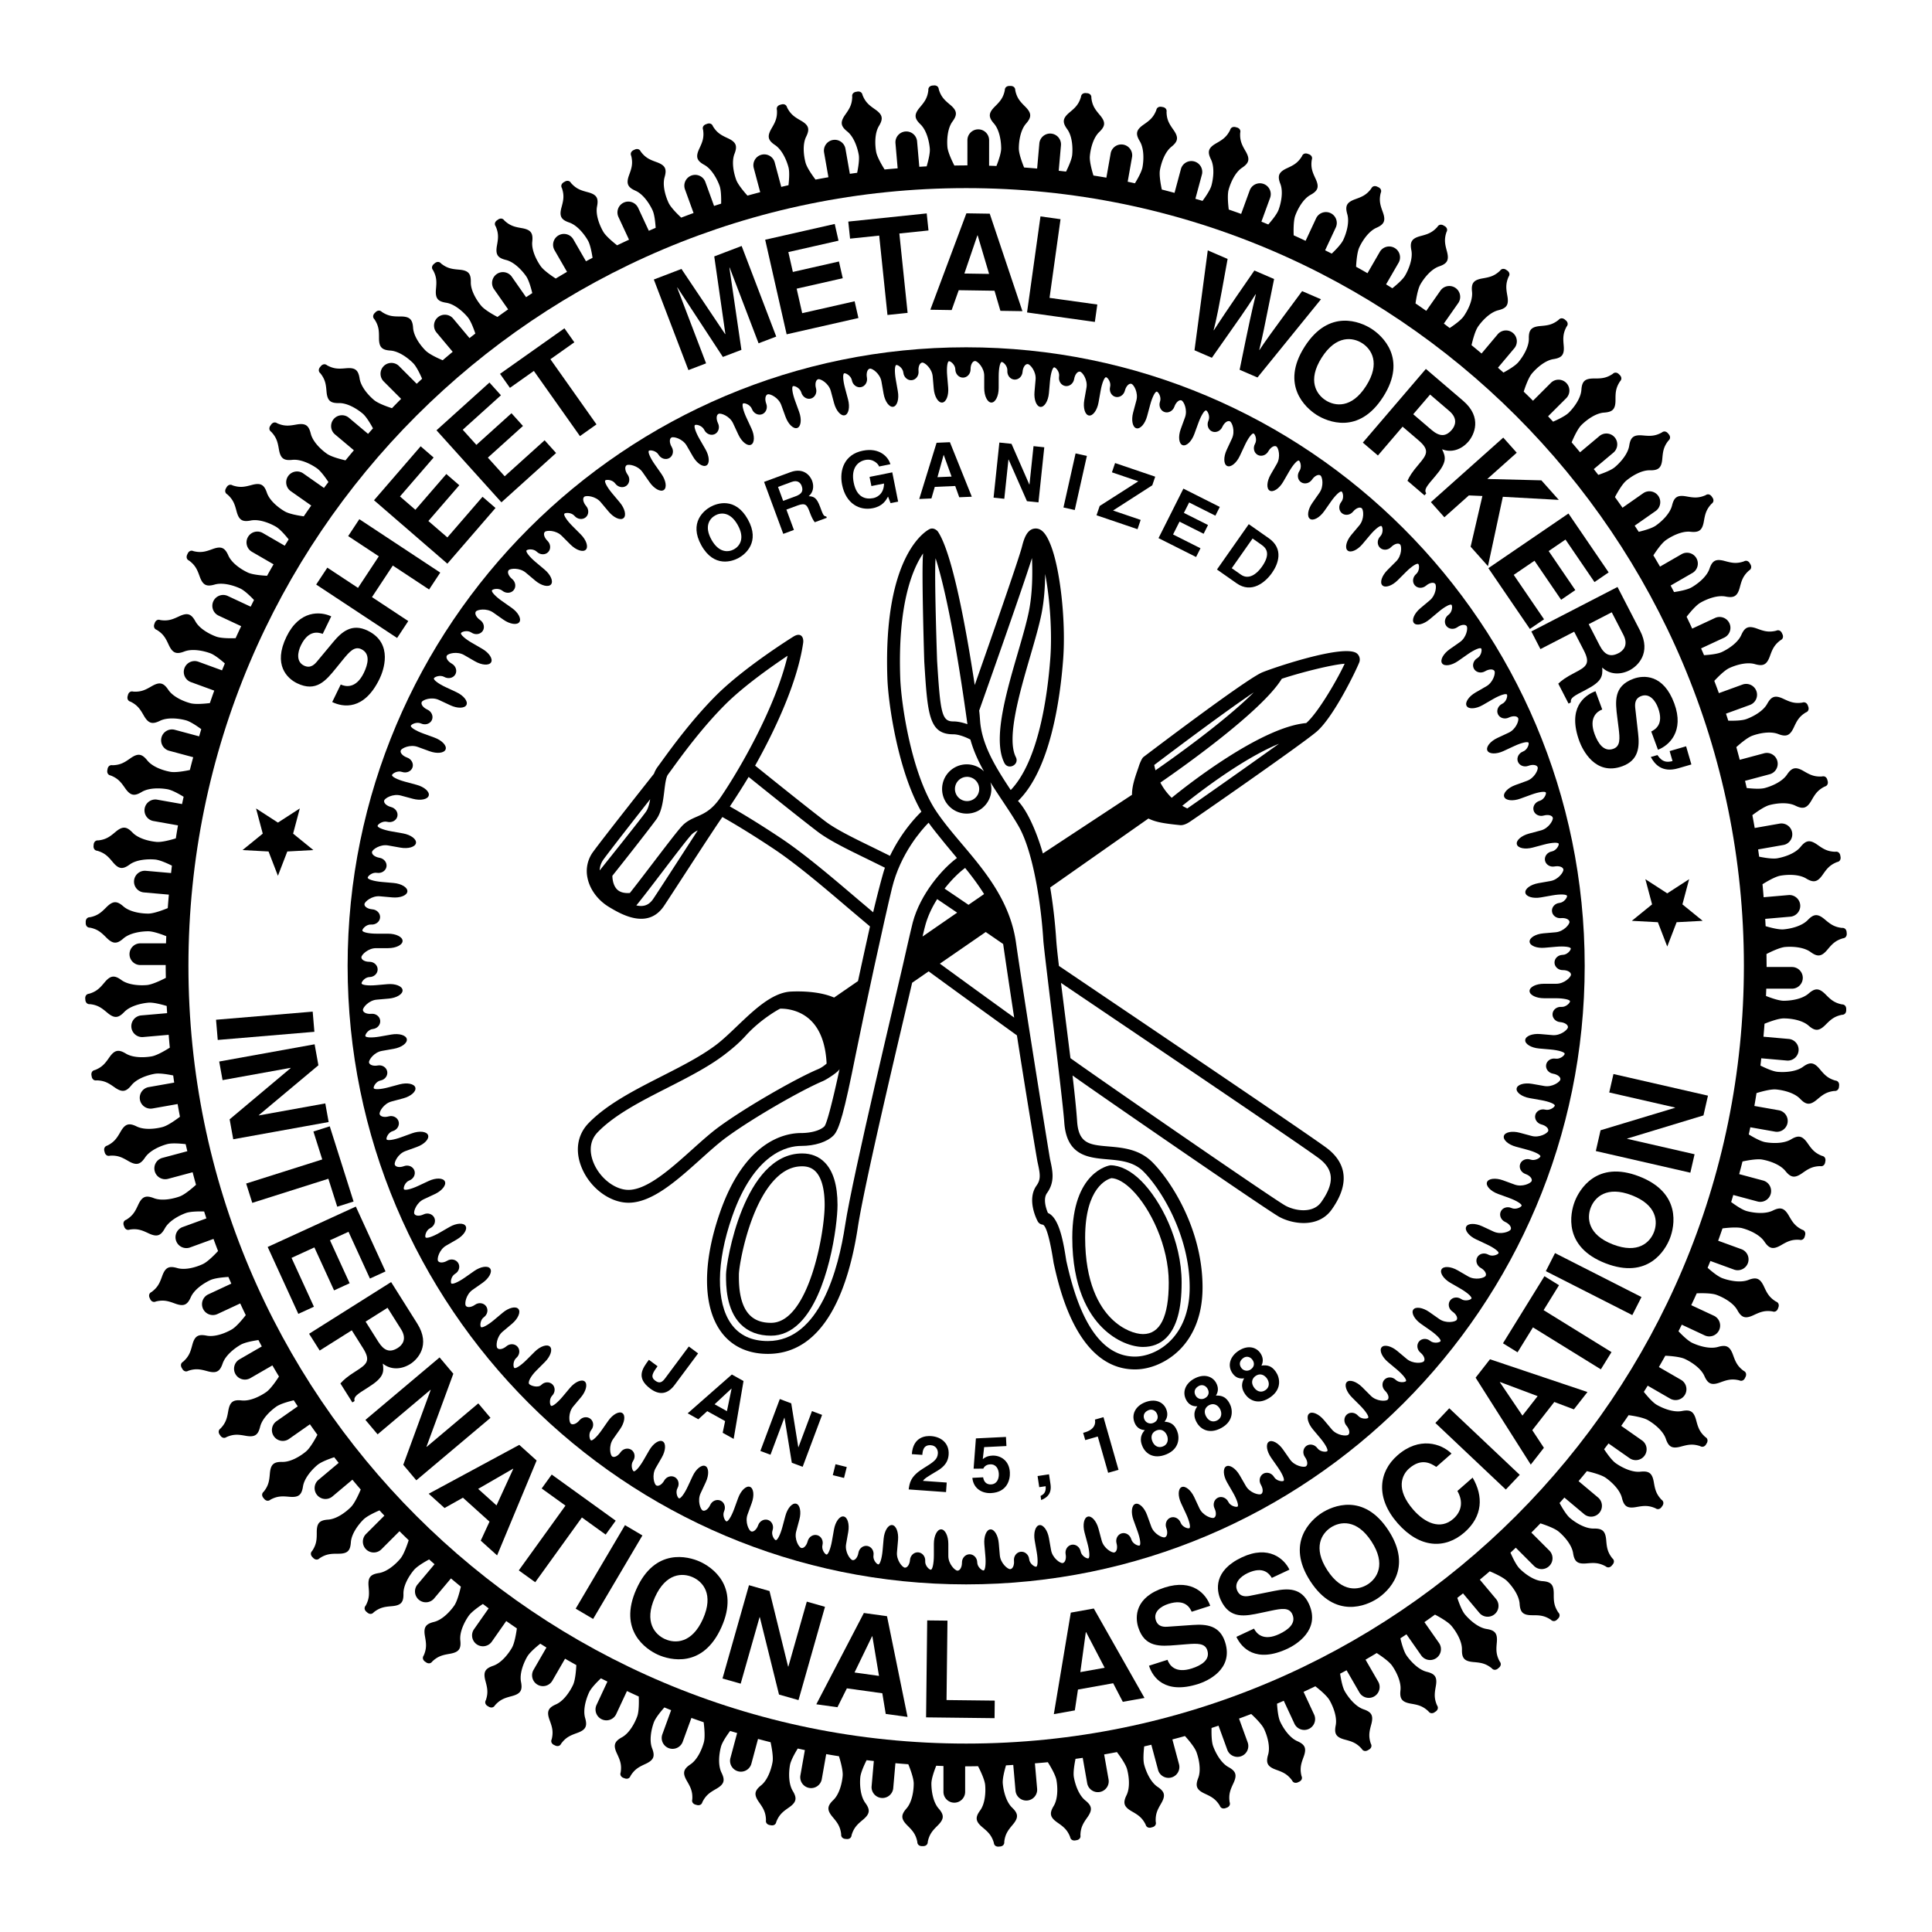 <svg xmlns="http://www.w3.org/2000/svg" width="2500" height="2500" viewBox="0 0 192.756 192.756"><g fill-rule="evenodd" clip-rule="evenodd"><path fill="#fff" d="M0 0h192.756v192.756H0V0z"/><path d="M183.773 100.209c-.801-.16-1.162-.521-1.643-1.004-.641-.641-1.043-.641-1.684-.08-.643.561-1.766.721-2.486.721-.482 0-1.285-.287-1.766-.477.008-.242.02-.484.027-.727h2.561a1.081 1.081 0 1 0 0-2.164l-2.527-.002c0-.038-.008-.901-.014-1.293.426-.22 1.328-.655 1.863-.702.719-.062 1.852 0 2.539.503s1.088.469 1.672-.226c.438-.521.766-.912 1.551-1.142.314-.027.422-.297.375-.556.002-.263-.15-.51-.467-.482-.812-.09-1.203-.418-1.725-.856-.693-.583-1.094-.549-1.684.066-.59.615-1.695.872-2.414.935-.479.042-1.299-.172-1.795-.319-.012-.243-.027-.485-.041-.728l2.551-.222a1.083 1.083 0 0 0-.188-2.156l-2.52.219c-.035-.432-.07-.865-.113-1.295.408-.258 1.258-.761 1.783-.854.711-.125 1.844-.161 2.572.28.729.442 1.125.373 1.645-.37.391-.558.684-.975 1.445-1.272.312-.055.395-.333.326-.586-.021-.262-.193-.495-.506-.44-.818-.019-1.236-.312-1.793-.702-.742-.521-1.137-.451-1.672.213-.535.664-1.613 1.016-2.324 1.141-.471.083-1.303-.057-1.811-.161a57.294 57.294 0 0 0-.102-.724l2.514-.442a1.082 1.082 0 1 0-.375-2.132l-2.479.436a90.27 90.27 0 0 0-.234-1.281c.387-.293 1.186-.866 1.699-1.003.697-.187 1.822-.322 2.588.055.764.376 1.152.273 1.605-.512.34-.589.596-1.031 1.328-1.394.307-.082.365-.366.273-.612-.043-.259-.236-.476-.543-.395-.814.053-1.258-.203-1.846-.543-.785-.454-1.174-.35-1.648.358-.475.708-1.518 1.153-2.215 1.339-.459.123-1.289.058-1.805-.001-.055-.24-.111-.478-.168-.716l2.457-.657a1.082 1.082 0 0 0-.558-2.091l-2.426.649c-.113-.422-.223-.844-.342-1.263.363-.329 1.1-.959 1.596-1.139.678-.247 1.787-.479 2.582-.17.795.308 1.172.171 1.555-.651.289-.617.504-1.079 1.203-1.503.297-.108.33-.396.219-.634-.066-.254-.277-.454-.574-.346-.809.123-1.271-.093-1.889-.381-.82-.384-1.197-.247-1.609.5-.41.747-1.412 1.281-2.09 1.527-.445.162-1.277.17-1.797.156-.074-.234-.15-.468-.227-.7l2.385-.867a1.082 1.082 0 1 0-.739-2.035l-2.355.856c-.148-.41-.303-.817-.457-1.224.332-.358 1.014-1.053 1.492-1.276.654-.305 1.74-.633 2.559-.396s1.182.069 1.492-.783c.232-.64.408-1.119 1.066-1.603.287-.133.295-.423.162-.65-.088-.248-.314-.429-.602-.295-.795.193-1.275.019-1.914-.214-.852-.311-1.215-.142-1.561.638-.344.78-1.293 1.398-1.947 1.704-.43.2-1.254.28-1.771.312-.096-.227-.197-.452-.295-.677l2.303-1.072a1.082 1.082 0 1 0-.914-1.962l-2.275 1.06c-.184-.396-.367-.79-.557-1.182.299-.386.918-1.137 1.375-1.401.625-.36 1.678-.782 2.514-.617.836.166 1.184-.034 1.418-.911.176-.657.309-1.15.924-1.689.273-.159.256-.449.105-.662-.109-.239-.352-.399-.627-.241-.775.262-1.268.129-1.924-.047-.877-.235-1.225-.035-1.5.771-.273.807-1.166 1.506-1.793 1.867-.41.237-1.232.39-1.746.466-.113-.216-.227-.435-.342-.65l2.199-1.269a1.083 1.083 0 0 0-1.081-1.876l-2.176 1.254a84.536 84.536 0 0 0-.662-1.122c.264-.409.818-1.218 1.252-1.521.592-.414 1.604-.926 2.451-.833.846.092 1.176-.138 1.332-1.031.119-.67.209-1.172.773-1.764.26-.182.217-.469.047-.668-.129-.229-.385-.367-.645-.185-.748.328-1.252.239-1.922.12-.893-.158-1.221.072-1.424.899-.205.828-1.033 1.603-1.625 2.017-.391.273-1.197.496-1.701.617-.133-.205-.27-.409-.404-.612l2.09-1.462c.49-.342.609-1.018.268-1.507a1.084 1.084 0 0 0-1.508-.267l-2.064 1.444c-.248-.355-.5-.708-.754-1.059.227-.429.711-1.29 1.119-1.632.553-.463 1.516-1.062 2.367-1.043s1.16-.24 1.238-1.143c.061-.678.105-1.186.617-1.824.242-.203.176-.486-.012-.67-.148-.217-.416-.332-.658-.129-.717.393-1.227.348-1.904.288-.902-.08-1.211.178-1.342 1.02s-.889 1.686-1.441 2.15c-.365.307-1.156.602-1.646.766l-.451-.576 1.955-1.64a1.081 1.081 0 1 0-1.39-1.659l-1.934 1.621c-.279-.333-.557-.666-.84-.993.188-.447.596-1.345.971-1.722.512-.51 1.418-1.19 2.27-1.246.85-.057 1.135-.34 1.135-1.247 0-.68 0-1.19.453-1.871.225-.224.133-.5-.068-.667-.168-.203-.443-.295-.668-.071-.68.453-1.189.453-1.871.453-.906 0-1.189.282-1.248 1.133-.057.851-.738 1.758-1.248 2.268-.34.339-1.104.702-1.578.908-.166-.179-.33-.357-.498-.535l1.809-1.805a1.082 1.082 0 1 0-1.531-1.531l-1.783 1.782c-.305-.306-.615-.607-.926-.909.146-.459.475-1.396.818-1.805.465-.552 1.309-1.309 2.152-1.439.842-.13 1.1-.437 1.021-1.341-.059-.678-.104-1.186.289-1.903.203-.242.088-.509-.127-.658-.186-.187-.467-.254-.672-.012-.637.511-1.146.555-1.824.614-.902.079-1.16.385-1.145 1.238.018.852-.582 1.814-1.045 2.367-.309.366-1.033.792-1.488 1.039-.182-.164-.365-.323-.549-.485l1.645-1.957a1.083 1.083 0 0 0-1.658-1.393l-1.623 1.932c-.33-.28-.664-.557-1-.831.107-.472.354-1.429.658-1.865.414-.591 1.189-1.418 2.018-1.621.828-.203 1.059-.531.9-1.424-.117-.67-.205-1.172.123-1.921.182-.259.045-.515-.184-.645-.201-.17-.488-.213-.67.046-.592.564-1.094.653-1.764.771-.893.157-1.123.485-1.031 1.332.09.848-.422 1.859-.836 2.45-.275.391-.959.879-1.393 1.165-.193-.148-.387-.297-.582-.443l1.461-2.085a1.084 1.084 0 0 0-1.774-1.242l-1.443 2.06c-.355-.25-.711-.499-1.072-.743.068-.482.229-1.448.492-1.906.361-.625 1.062-1.516 1.869-1.791.807-.274 1.008-.621.773-1.498-.176-.657-.309-1.15-.045-1.924.158-.274-.002-.517-.24-.626-.215-.152-.504-.17-.662.104-.541.613-1.033.745-1.691.921-.875.234-1.076.581-.91 1.417.164.836-.26 1.888-.621 2.513-.238.412-.873.954-1.277 1.277-.209-.131-.416-.261-.625-.389l1.273-2.201a1.084 1.084 0 0 0-1.875-1.083l-1.254 2.171a79.195 79.195 0 0 0-1.137-.645c.025-.488.1-1.459.324-1.938.305-.654.926-1.603 1.705-1.947.779-.343.949-.707.641-1.56-.232-.639-.408-1.119-.213-1.913.133-.287-.047-.515-.295-.603-.227-.133-.516-.125-.65.162-.484.659-.965.833-1.604 1.065-.852.31-1.021.673-.785 1.492.238.818-.092 1.904-.398 2.557-.199.428-.777 1.018-1.154 1.376-.219-.113-.439-.221-.66-.332l1.074-2.297a1.083 1.083 0 0 0-1.962-.916l-1.059 2.268a75.149 75.149 0 0 0-1.189-.55c-.018-.492-.025-1.456.152-1.948.248-.678.783-1.677 1.529-2.087.748-.411.885-.787.502-1.61-.287-.617-.502-1.079-.379-1.887.109-.298-.09-.509-.344-.575-.238-.113-.525-.08-.635.217-.426.699-.887.914-1.504 1.201-.822.383-.961.759-.652 1.554.307.794.074 1.904-.174 2.583-.162.443-.686 1.081-1.029 1.47-.229-.093-.455-.188-.686-.28l.867-2.375a1.082 1.082 0 0 0-2.035-.741l-.854 2.343c-.41-.15-.824-.292-1.236-.436-.061-.488-.152-1.447-.018-1.954.188-.697.635-1.739 1.342-2.213.709-.474.812-.861.359-1.646-.34-.589-.594-1.032-.541-1.847.082-.307-.135-.499-.395-.543-.246-.092-.529-.034-.611.272-.363.732-.805.987-1.395 1.327-.787.453-.891.84-.514 1.605.375.765.238 1.891.051 2.587-.121.455-.586 1.132-.895 1.55-.234-.073-.473-.141-.711-.211l.658-2.445a1.084 1.084 0 0 0-2.092-.561l-.648 2.415a90.746 90.746 0 0 0-1.268-.332c-.104-.481-.279-1.429-.188-1.946.127-.71.48-1.788 1.145-2.321.664-.534.734-.929.215-1.672-.391-.558-.684-.976-.701-1.793.055-.312-.178-.485-.439-.506-.254-.07-.531.013-.586.325-.299.761-.717 1.054-1.273 1.444-.744.52-.814.915-.373 1.644.441.729.402 1.862.277 2.573-.082.465-.488 1.186-.76 1.629-.24-.052-.48-.108-.723-.157l.441-2.491a1.083 1.083 0 0 0-2.131-.377l-.436 2.463c-.43-.076-.859-.145-1.291-.213-.143-.468-.404-1.404-.357-1.93.062-.718.322-1.822.938-2.412s.65-.989.066-1.684c-.436-.521-.764-.913-.854-1.725.027-.316-.219-.468-.482-.466-.258-.048-.527.059-.555.374-.23.785-.621 1.112-1.143 1.549-.695.583-.73.982-.229 1.67.504.688.564 1.82.5 2.539-.041.472-.385 1.228-.617 1.692-.242-.03-.488-.056-.73-.084l.223-2.533a1.082 1.082 0 1 0-2.156-.19l-.221 2.505a61.103 61.103 0 0 0-1.301-.106c-.182-.452-.527-1.368-.525-1.897 0-.722.16-1.844.723-2.485.561-.641.561-1.042-.08-1.684-.48-.481-.84-.842-1-1.645 0-.317-.26-.447-.521-.422-.262-.025-.521.104-.521.421-.16.802-.521 1.162-1.002 1.643-.643.641-.643 1.042-.082 1.683s.721 1.765.721 2.486c-.002.477-.281 1.269-.473 1.75-.244-.009-.486-.021-.732-.027l.002-2.545a1.082 1.082 0 1 0-2.165-.001l-.001 2.514c-.435-.001-.868.007-1.301.013-.221-.432-.647-1.319-.693-1.849-.062-.719 0-1.851.504-2.539.504-.687.469-1.086-.226-1.67-.521-.438-.911-.766-1.141-1.551-.027-.315-.297-.422-.556-.375-.262-.002-.51.149-.482.465-.09.813-.418 1.204-.856 1.725-.583.694-.549 1.094.066 1.684.614.59.871 1.695.934 2.414.041.474-.168 1.282-.315 1.779-.245.012-.489.028-.733.042l-.221-2.536a1.082 1.082 0 1 0-2.156.188l.217 2.503c-.435.036-.87.071-1.302.115-.261-.415-.753-1.251-.844-1.77-.125-.711-.162-1.844.281-2.572.441-.729.372-1.124-.37-1.645-.558-.391-.975-.684-1.271-1.445-.055-.312-.333-.395-.586-.325-.262.021-.495.193-.44.505-.02.817-.312 1.235-.703 1.792-.521.743-.451 1.137.212 1.672s1.016 1.613 1.141 2.323c.082.467-.055 1.286-.158 1.795-.244.033-.487.067-.729.102l-.439-2.498a1.082 1.082 0 0 0-2.132.375l.433 2.463a91.27 91.27 0 0 0-1.288.236c-.296-.392-.857-1.178-.993-1.686-.186-.697-.321-1.823.056-2.587.377-.765.273-1.152-.512-1.605-.589-.341-1.031-.597-1.393-1.329-.082-.307-.366-.365-.612-.273-.259.043-.477.236-.395.542.052.816-.203 1.258-.544 1.847-.454.785-.351 1.172.357 1.647.708.474 1.152 1.517 1.339 2.214.121.455.059 1.273 0 1.79-.241.055-.481.111-.722.168l-.652-2.441a1.082 1.082 0 1 0-2.091.559l.644 2.41c-.424.113-.849.224-1.27.344-.332-.368-.949-1.094-1.127-1.583-.247-.678-.479-1.788-.17-2.582.309-.794.172-1.171-.649-1.555-.617-.288-1.079-.504-1.503-1.202-.108-.298-.397-.332-.634-.219-.255.065-.455.276-.346.574.123.808-.093 1.271-.38 1.887-.384.822-.248 1.199.499 1.61.746.412 1.28 1.412 1.526 2.089.16.441.169 1.261.156 1.78-.235.076-.471.151-.706.229l-.861-2.371a1.082 1.082 0 1 0-2.034.738l.85 2.34c-.413.149-.822.305-1.231.46-.361-.336-1.043-1.008-1.263-1.481-.304-.654-.633-1.739-.395-2.558.238-.818.069-1.181-.783-1.492-.639-.233-1.118-.408-1.602-1.067-.133-.287-.424-.295-.65-.162-.247.088-.428.314-.294.602.193.794.018 1.274-.215 1.913-.312.852-.142 1.215.637 1.56.78.344 1.399 1.294 1.703 1.948.198.425.278 1.236.311 1.755-.229.097-.455.197-.682.295l-1.065-2.288a1.082 1.082 0 0 0-1.963.914l1.053 2.262c-.397.185-.794.37-1.188.561-.39-.304-1.126-.913-1.387-1.364-.36-.625-.782-1.678-.616-2.514.166-.836-.034-1.183-.91-1.418-.657-.176-1.15-.309-1.689-.923-.158-.275-.448-.257-.662-.105-.239.109-.399.352-.241.626.261.774.129 1.267-.047 1.924-.235.876-.035 1.223.771 1.499.807.275 1.506 1.167 1.866 1.792.235.408.386 1.216.463 1.73-.218.116-.438.229-.655.346l-1.261-2.187a1.081 1.081 0 1 0-1.875 1.081l1.246 2.161c-.378.218-.753.443-1.128.667-.413-.267-1.207-.813-1.507-1.243-.414-.592-.926-1.603-.833-2.45.092-.847-.137-1.176-1.03-1.334-.67-.118-1.172-.207-1.763-.772-.182-.26-.469-.217-.669-.047-.229.129-.367.384-.185.644.328.749.239 1.251.121 1.921-.159.893.071 1.222.898 1.426.828.204 1.602 1.032 2.015 1.623.27.387.492 1.181.614 1.686-.208.134-.412.271-.618.407l-1.452-2.077a1.083 1.083 0 0 0-1.774 1.239l1.435 2.052c-.357.25-.712.502-1.065.758-.433-.229-1.277-.707-1.616-1.11-.463-.553-1.061-1.516-1.043-2.368.019-.852-.239-1.159-1.143-1.239-.677-.06-1.186-.104-1.823-.616-.203-.243-.486-.175-.67.011-.217.149-.332.415-.129.658.392.717.347 1.225.287 1.903-.08.904.178 1.211 1.02 1.342.842.131 1.686.888 2.149 1.441.304.363.596 1.14.76 1.632-.194.151-.388.302-.581.455l-1.629-1.945a1.082 1.082 0 0 0-1.659 1.39l1.61 1.922c-.334.28-.669.559-.999.844-.451-.19-1.333-.592-1.706-.965-.51-.51-1.189-1.418-1.245-2.268-.056-.85-.34-1.134-1.247-1.135-.68 0-1.19-.001-1.87-.455-.224-.225-.5-.133-.667.069-.203.167-.295.442-.071.667.453.681.453 1.19.452 1.871 0 .907.283 1.191 1.133 1.248.851.058 1.757.739 2.267 1.249.335.336.694 1.088.901 1.564-.18.167-.36.333-.539.501l-1.794-1.797a1.083 1.083 0 0 0-1.531 1.529l1.771 1.773c-.309.307-.611.62-.915.932-.464-.15-1.384-.475-1.789-.815-.553-.464-1.309-1.309-1.438-2.15-.13-.843-.437-1.101-1.34-1.022-.678.059-1.186.103-1.903-.29-.242-.204-.509-.088-.658.127-.187.184-.254.466-.012.67.51.639.555 1.147.613 1.825.079.903.385 1.161 1.237 1.144.852-.017 1.814.583 2.367 1.047.362.304.783 1.018 1.031 1.474-.165.182-.326.368-.49.552l-1.944-1.634a1.083 1.083 0 0 0-1.392 1.657l1.919 1.613c-.281.333-.56.667-.835 1.006-.478-.11-1.417-.353-1.848-.655-.591-.415-1.417-1.19-1.62-2.018-.203-.828-.531-1.058-1.424-.901-.67.117-1.172.206-1.921-.124-.259-.182-.515-.044-.644.184-.171.2-.213.487.046.669.564.592.652 1.094.77 1.764.157.893.485 1.123 1.333 1.032.847-.091 1.858.422 2.449.836.387.271.869.945 1.155 1.378-.148.196-.299.391-.446.587l-2.072-1.453a1.082 1.082 0 0 0-1.242 1.772l2.046 1.436a82.41 82.41 0 0 0-.747 1.078c-.488-.068-1.437-.227-1.889-.49-.625-.361-1.516-1.062-1.791-1.869-.274-.807-.621-1.007-1.497-.773-.657.175-1.15.307-1.924.044-.274-.158-.517.002-.626.24-.152.214-.17.503.104.662.614.54.745 1.033.921 1.69.234.876.581 1.077 1.417.912.836-.165 1.888.258 2.512.62.407.236.942.86 1.267 1.266a59.42 59.42 0 0 0-.392.628L26.22 53.18a1.082 1.082 0 1 0-1.084 1.874l2.157 1.248c-.22.379-.435.76-.648 1.143-.493-.026-1.448-.102-1.92-.323-.653-.305-1.603-.925-1.946-1.706-.343-.78-.707-.949-1.559-.64-.639.232-1.119.406-1.913.212-.287-.134-.514.046-.603.293-.133.227-.125.517.162.651.658.484.833.964 1.064 1.603.31.853.673 1.022 1.491.785.819-.236 1.903.093 2.557.398.423.198 1.006.767 1.364 1.144-.113.221-.223.443-.334.665l-2.283-1.066a1.081 1.081 0 1 0-.916 1.96l2.253 1.053c-.187.397-.374.795-.554 1.196-.496.018-1.443.023-1.93-.154-.678-.247-1.677-.782-2.087-1.53-.41-.747-.786-.884-1.608-.501-.617.287-1.079.502-1.887.378-.298-.108-.509.091-.575.345-.113.237-.08.525.217.634.698.426.914.889 1.2 1.505.383.822.759.959 1.554.652.795-.308 1.903-.073 2.582.174.438.16 1.068.675 1.458 1.019-.094.23-.19.459-.282.689l-2.36-.861a1.082 1.082 0 1 0-.742 2.034l2.328.849c-.15.413-.293.829-.438 1.244-.493.06-1.437.148-1.937.014-.697-.187-1.738-.633-2.212-1.342-.474-.708-.861-.812-1.647-.359-.589.34-1.031.594-1.847.541-.306-.082-.499.135-.542.394-.092.246-.034.53.272.613.732.363.987.805 1.327 1.394.452.786.84.89 1.604.515s1.89-.239 2.587-.052c.449.121 1.118.576 1.537.885-.074.238-.142.478-.213.716l-2.429-.653a1.082 1.082 0 0 0-.562 2.09l2.4.645a79.56 79.56 0 0 0-.334 1.275c-.485.104-1.418.273-1.929.183-.71-.126-1.787-.479-2.321-1.144-.534-.664-.928-.734-1.671-.215-.558.39-.976.682-1.793.7-.312-.056-.485.178-.506.439-.07.253.012.531.324.586.761.298 1.054.716 1.443 1.273.52.743.915.813 1.644.373.729-.44 1.862-.402 2.573-.276.461.081 1.171.48 1.615.752-.052.242-.108.483-.158.727l-2.476-.438a1.082 1.082 0 0 0-.378 2.131l2.448.434c-.076.431-.146.864-.215 1.297-.473.145-1.394.398-1.913.353-.719-.063-1.822-.322-2.412-.937-.59-.616-.989-.651-1.684-.068-.521.437-.912.764-1.725.854-.315-.028-.468.219-.466.481-.048.258.059.528.375.557.784.23 1.112.621 1.548 1.143.583.695.982.73 1.669.228.688-.502 1.82-.563 2.539-.5.467.041 1.212.378 1.678.61-.031.245-.056.492-.084.738l-2.518-.223a1.082 1.082 0 0 0-.191 2.156l2.489.22a74.72 74.72 0 0 0-.109 1.346c-.432.178-1.396.547-1.945.547-.722 0-1.845-.16-2.486-.722s-1.043-.562-1.685.08c-.481.481-.842.843-1.645 1.003-.317 0-.447.26-.422.521-.025.262.105.521.422.521.802.16 1.163.521 1.645 1.002.642.642 1.043.642 1.685.081s1.765-.722 2.486-.722c.493 0 1.32.298 1.797.488-.009.239-.021.477-.027.715h-2.592a1.083 1.083 0 0 0 0 2.165h2.56c0 .428.008.854.015 1.279-.413.215-1.346.67-1.895.719-.72.062-1.853 0-2.54-.502-.688-.504-1.088-.469-1.671.227-.438.521-.766.912-1.551 1.141-.316.027-.422.299-.375.557-.002.264.15.51.466.482.813.09 1.204.418 1.726.855.695.584 1.095.549 1.685-.066.59-.615 1.695-.873 2.414-.936.488-.043 1.333.18 1.826.328.012.238.029.477.042.717l-2.582.225a1.083 1.083 0 0 0 .189 2.158l2.549-.223c.036.428.07.855.114 1.279-.398.254-1.276.779-1.812.873-.711.125-1.845.162-2.574-.279s-1.124-.371-1.645.371c-.391.559-.684.977-1.446 1.273-.312.055-.395.334-.325.588.021.262.194.494.506.439.818.02 1.236.311 1.793.701.744.521 1.138.451 1.673-.213s1.613-1.018 2.324-1.143c.481-.086 1.338.062 1.843.166.033.238.065.477.1.713l-2.543.449a1.082 1.082 0 0 0-.878 1.254c.104.588.665.982 1.254.879l2.508-.443c.074.424.153.846.233 1.268-.376.285-1.202.883-1.726 1.023-.698.188-1.824.322-2.589-.053-.766-.377-1.153-.273-1.606.514-.341.588-.596 1.031-1.329 1.393-.306.082-.364.367-.272.613.043.26.236.477.542.395.816-.053 1.258.203 1.848.543.786.453 1.173.35 1.648-.357.475-.709 1.518-1.154 2.215-1.342.469-.125 1.325-.055 1.838.004.054.236.11.471.166.705l-2.486.666a1.082 1.082 0 1 0 .56 2.092l2.455-.658c.11.418.22.836.338 1.25-.354.322-1.115.977-1.62 1.162-.679.246-1.789.48-2.584.172s-1.172-.172-1.556.65c-.287.617-.503 1.08-1.202 1.506-.298.107-.331.396-.218.633.065.256.276.455.574.346.809-.123 1.271.092 1.888.381.823.383 1.2.246 1.61-.502.411-.746 1.412-1.281 2.09-1.527.455-.166 1.313-.172 1.829-.156.074.229.148.459.224.689l-2.414.879a1.084 1.084 0 0 0 .741 2.035l2.383-.867c.147.404.3.807.454 1.209-.324.35-1.026 1.074-1.516 1.301-.654.307-1.74.635-2.559.396-.819-.236-1.183-.068-1.493.785-.232.641-.407 1.119-1.066 1.604-.287.135-.295.424-.162.65.088.248.315.428.603.295.795-.193 1.274-.02 1.914.213.853.311 1.216.143 1.561-.639.345-.779 1.294-1.4 1.949-1.705.438-.203 1.287-.283 1.803-.314.094.223.194.443.29.666l-2.33 1.086a1.083 1.083 0 0 0 .915 1.962l2.303-1.072c.182.391.364.781.552 1.168-.292.377-.929 1.158-1.396 1.428-.625.361-1.678.783-2.514.617-.837-.164-1.184.035-1.419.912-.176.658-.309 1.15-.923 1.691-.274.158-.257.447-.105.662.109.238.352.398.626.24.775-.262 1.268-.131 1.925.047.877.234 1.224.033 1.5-.773.274-.807 1.167-1.508 1.792-1.867.42-.244 1.268-.398 1.778-.473.113.213.223.428.337.639l-2.227 1.287a1.082 1.082 0 1 0 1.083 1.875l2.201-1.271c.215.373.436.742.656 1.109-.257.4-.827 1.24-1.271 1.551-.592.414-1.604.928-2.451.836s-1.176.139-1.334 1.031c-.118.67-.207 1.174-.772 1.764-.259.182-.217.471-.046.67.13.229.385.367.645.186.749-.33 1.252-.24 1.922-.121.894.156 1.222-.074 1.426-.902.204-.826 1.032-1.602 1.623-2.016.399-.279 1.232-.508 1.734-.627.13.201.264.402.396.604l-2.114 1.48a1.082 1.082 0 1 0 1.242 1.774l2.089-1.463c.246.352.495.699.746 1.047-.219.418-.716 1.312-1.134 1.662-.553.465-1.517 1.062-2.369 1.045-.853-.018-1.16.24-1.239 1.145-.059.678-.104 1.186-.615 1.824-.243.203-.175.486.012.672.149.215.415.33.658.127.717-.393 1.227-.348 1.904-.289.904.08 1.211-.178 1.342-1.02.131-.844.888-1.688 1.44-2.152.375-.314 1.189-.613 1.678-.775.147.189.296.377.445.564l-1.979 1.662a1.083 1.083 0 1 0 1.391 1.658l1.957-1.643c.276.33.55.658.831.982-.182.436-.599 1.369-.984 1.754-.511.51-1.418 1.191-2.269 1.248-.851.057-1.134.34-1.134 1.246 0 .682 0 1.191-.455 1.873-.224.223-.132.498.07.666.167.203.443.295.667.07.681-.453 1.191-.453 1.872-.453.908 0 1.191-.283 1.248-1.135.057-.85.737-1.758 1.248-2.268.347-.348 1.136-.719 1.608-.922.163.176.325.352.489.525l-1.829 1.828a1.082 1.082 0 1 0 1.531 1.531l1.805-1.805c.302.303.61.602.917.898-.142.447-.478 1.42-.829 1.838-.464.553-1.309 1.311-2.151 1.441-.843.131-1.101.438-1.021 1.342.06.678.104 1.186-.289 1.904-.204.242-.088.508.128.658.185.188.467.254.671.012.638-.512 1.147-.557 1.825-.615.904-.078 1.162-.387 1.144-1.238-.017-.854.582-1.816 1.046-2.369.314-.373 1.064-.811 1.517-1.057.178.162.359.318.539.479l-1.663 1.982a1.083 1.083 0 1 0 1.658 1.39l1.642-1.955c.328.275.657.549.989.82-.104.459-.353 1.453-.665 1.898-.414.592-1.189 1.42-2.018 1.623s-1.058.531-.9 1.426c.118.67.207 1.172-.123 1.922-.182.26-.043.516.185.645.2.17.487.213.669-.047.592-.564 1.095-.652 1.765-.771.894-.158 1.124-.486 1.032-1.334s.421-1.859.835-2.449c.28-.4.987-.9 1.418-1.184.191.145.382.291.575.436l-1.479 2.111a1.083 1.083 0 0 0 1.773 1.242l1.461-2.086c.351.248.704.492 1.06.734-.064.471-.225 1.473-.496 1.939-.361.625-1.062 1.518-1.869 1.793-.807.275-1.007.623-.773 1.498.176.658.309 1.15.046 1.926-.158.275.002.518.241.627.214.152.504.17.663-.105.54-.615 1.033-.746 1.69-.922.876-.234 1.077-.582.912-1.42-.166-.836.257-1.889.619-2.514.243-.42.899-.977 1.304-1.297l.614.383-1.287 2.229a1.082 1.082 0 1 0 1.875 1.083l1.269-2.197c.373.217.748.426 1.124.637-.022.477-.096 1.482-.324 1.973-.305.652-.925 1.604-1.705 1.947s-.95.707-.64 1.561c.233.639.407 1.119.214 1.914-.134.287.046.514.294.602.227.135.517.125.651-.162.484-.658.964-.832 1.604-1.066.853-.309 1.022-.672.785-1.492-.237-.818.092-1.904.397-2.557.204-.438.801-1.043 1.177-1.398.216.109.434.217.65.324l-1.085 2.326a1.081 1.081 0 0 0 .523 1.439 1.08 1.08 0 0 0 1.439-.523l1.072-2.297c.391.184.782.367 1.177.543.019.482.031 1.479-.152 1.982-.247.678-.782 1.68-1.529 2.09s-.884.787-.501 1.609c.287.617.503 1.08.379 1.889-.109.297.091.508.345.574.237.113.526.08.634-.217.425-.699.888-.916 1.505-1.203.822-.383.959-.76.652-1.555-.309-.795-.075-1.904.172-2.584.165-.451.708-1.107 1.051-1.494.225.092.448.186.674.275l-.875 2.404a1.081 1.081 0 1 0 2.034.741l.864-2.373c.406.148.814.289 1.223.432.061.477.161 1.469.022 1.986-.187.697-.633 1.74-1.341 2.215s-.812.861-.359 1.646c.34.59.595 1.033.542 1.848-.082.307.136.5.395.543.246.092.531.033.613-.271.363-.734.805-.988 1.394-1.328.786-.455.89-.842.514-1.607-.376-.764-.24-1.891-.053-2.588.124-.463.604-1.162.913-1.576.232.07.466.139.699.207l-.664 2.475a1.083 1.083 0 1 0 2.092.56l.656-2.445c.417.113.834.223 1.254.328.102.471.288 1.451.195 1.979-.125.711-.479 1.789-1.143 2.324-.665.533-.734.928-.214 1.672.39.557.683.975.702 1.793-.055.312.178.484.44.506.253.07.532-.012.587-.324.297-.762.715-1.055 1.273-1.445.743-.52.813-.914.372-1.645-.441-.729-.404-1.863-.279-2.574.084-.475.506-1.217.777-1.656.237.051.472.105.71.154l-.445 2.521a1.083 1.083 0 0 0 2.133.377l.44-2.496c.423.076.849.145 1.274.213.143.455.416 1.424.369 1.961-.063.719-.321 1.824-.937 2.414-.615.59-.65.99-.067 1.684.437.521.765.914.855 1.727-.027.314.22.467.482.465.258.049.528-.059.557-.375.229-.783.621-1.111 1.142-1.549.695-.584.73-.982.227-1.672-.503-.688-.565-1.82-.502-2.539.042-.482.399-1.262.631-1.723.239.029.48.055.721.082l-.225 2.564a1.084 1.084 0 0 0 2.157.19l.222-2.535c.428.037.855.074 1.285.104.18.439.541 1.389.541 1.93 0 .721-.161 1.844-.723 2.486-.562.641-.562 1.041.08 1.684.481.48.842.842 1.002 1.645 0 .316.26.447.521.422.261.025.521-.105.521-.422.16-.803.521-1.162 1.003-1.645.642-.641.642-1.041.08-1.684-.561-.643-.721-1.764-.721-2.486 0-.488.292-1.303.482-1.781.241.01.48.021.721.027v2.576a1.081 1.081 0 1 0 2.165 0v-2.543c.43 0 .858-.008 1.288-.014.217.42.662 1.336.709 1.879.062.719 0 1.852-.504 2.539s-.469 1.088.227 1.672c.521.438.912.766 1.143 1.549.027.316.297.424.555.375.264.004.512-.148.484-.465.09-.812.418-1.203.855-1.725.582-.695.547-1.094-.066-1.686-.615-.59-.873-1.695-.936-2.414-.043-.482.176-1.314.322-1.809.242-.012.482-.029.723-.043l.225 2.566a1.081 1.081 0 1 0 2.156-.188l-.221-2.535c.43-.035.861-.07 1.289-.113.256.404.77 1.268.863 1.799.125.711.16 1.844-.281 2.572s-.371 1.125.371 1.645c.559.391.977.684 1.273 1.445.055.312.332.396.586.326.262-.021.496-.193.439-.506.02-.818.312-1.236.703-1.793.521-.744.451-1.139-.213-1.674-.664-.533-1.018-1.611-1.143-2.322-.084-.477.061-1.32.164-1.826.24-.033.479-.066.719-.102l.445 2.529a1.082 1.082 0 0 0 2.133-.377l-.439-2.492c.426-.074.85-.154 1.273-.234.291.381.875 1.193 1.014 1.713.188.697.322 1.822-.055 2.588-.375.766-.271 1.152.514 1.605.59.34 1.031.596 1.393 1.328.082.307.367.365.613.273.26-.043.477-.236.395-.543-.053-.814.203-1.258.543-1.846.455-.787.352-1.174-.357-1.648s-1.154-1.518-1.34-2.215c-.125-.463-.057-1.307.002-1.822.238-.053.475-.109.711-.166l.662 2.471a1.083 1.083 0 1 0 2.092-.558l-.654-2.441c.42-.111.84-.221 1.256-.34.326.359.969 1.109 1.15 1.609.246.678.48 1.787.172 2.582s-.172 1.172.65 1.555c.617.289 1.08.504 1.504 1.203.109.299.396.332.635.219.254-.066.453-.277.346-.574-.123-.809.092-1.271.379-1.889.385-.822.248-1.199-.5-1.609-.746-.412-1.281-1.412-1.527-2.09-.164-.451-.17-1.295-.156-1.812.232-.076.465-.15.695-.227l.873 2.4a1.08 1.08 0 0 0 1.387.646 1.08 1.08 0 0 0 .646-1.387l-.861-2.369c.408-.148.812-.301 1.217-.455.355.328 1.064 1.02 1.289 1.504.305.654.635 1.74.396 2.559s-.068 1.182.783 1.492c.641.232 1.119.408 1.604 1.066.135.287.424.295.65.162.248-.088.43-.314.295-.602-.193-.795-.02-1.275.215-1.914.311-.854.141-1.217-.639-1.561-.781-.344-1.4-1.295-1.705-1.949-.201-.432-.281-1.27-.312-1.787.225-.094.447-.195.672-.291l1.078 2.316a1.083 1.083 0 0 0 1.962-.915l-1.066-2.291a69.69 69.69 0 0 0 1.176-.555c.381.297 1.146.924 1.414 1.387.359.625.781 1.678.617 2.514-.166.836.035 1.184.91 1.418.658.176 1.15.309 1.689.924.16.273.449.256.662.105.24-.109.4-.352.242-.627-.262-.775-.131-1.268.047-1.926.234-.875.035-1.223-.773-1.498-.807-.275-1.506-1.168-1.867-1.793-.24-.416-.393-1.25-.469-1.762.215-.113.432-.225.645-.34l1.277 2.213a1.082 1.082 0 1 0 1.875-1.083l-1.262-2.188c.375-.217.744-.438 1.115-.66.404.26 1.229.822 1.537 1.262.414.592.926 1.604.834 2.451s.137 1.176 1.031 1.334c.67.117 1.172.207 1.764.771.182.26.469.217.668.047.229-.129.367-.385.186-.645-.328-.75-.238-1.252-.121-1.922.158-.893-.072-1.223-.9-1.426-.826-.203-1.602-1.031-2.016-1.623-.277-.395-.502-1.215-.621-1.717.203-.133.404-.268.607-.4l1.471 2.102a1.082 1.082 0 1 0 1.774-1.242l-1.453-2.076c.354-.248.703-.498 1.053-.75.424.223 1.301.713 1.646 1.125.465.555 1.062 1.518 1.045 2.369s.24 1.16 1.143 1.238c.68.061 1.188.105 1.826.617.203.242.484.174.67-.012.217-.15.332-.416.129-.658-.393-.719-.35-1.227-.289-1.904.08-.904-.178-1.211-1.021-1.342-.842-.131-1.686-.889-2.15-1.441-.311-.371-.607-1.172-.77-1.662l.57-.449 1.65 1.969a1.083 1.083 0 0 0 1.658-1.392l-1.631-1.945c.33-.277.662-.553.988-.834.441.184 1.355.596 1.736.977.51.512 1.191 1.418 1.246 2.27.057.85.34 1.133 1.248 1.135.68 0 1.191 0 1.871.453.225.225.5.133.666-.07.203-.166.295-.441.07-.666-.453-.682-.453-1.191-.451-1.871 0-.908-.283-1.191-1.135-1.248-.85-.057-1.758-.738-2.268-1.248-.342-.344-.711-1.121-.916-1.594.178-.164.355-.328.531-.494l1.816 1.818a1.082 1.082 0 1 0 1.531-1.531l-1.793-1.793c.305-.305.604-.613.904-.922.453.145 1.408.477 1.822.824.553.465 1.309 1.309 1.439 2.15.129.844.438 1.102 1.34 1.021.678-.059 1.188-.102 1.904.291.242.203.51.088.658-.129.188-.184.256-.467.012-.67-.51-.639-.555-1.146-.613-1.824-.08-.904-.387-1.162-1.238-1.145-.854.018-1.816-.582-2.369-1.047-.369-.311-.801-1.049-1.047-1.502.162-.18.32-.363.482-.543l1.969 1.652a1.08 1.08 0 0 0 1.525-.133 1.084 1.084 0 0 0-.133-1.525l-1.945-1.633c.277-.328.555-.66.826-.994.467.105 1.441.354 1.883.662.59.414 1.418 1.189 1.621 2.018s.531 1.059 1.426.9c.67-.117 1.172-.207 1.92.123.26.182.516.043.645-.186.172-.199.215-.486-.045-.668-.564-.592-.654-1.094-.771-1.766-.156-.893-.486-1.123-1.334-1.031-.846.092-1.857-.422-2.449-.836-.396-.277-.889-.973-1.174-1.404.146-.193.295-.385.439-.578l2.098 1.469c.49.344 1.164.225 1.508-.266a1.079 1.079 0 0 0-.266-1.506l-2.072-1.453c.248-.354.496-.709.738-1.066.479.066 1.461.227 1.924.494.625.361 1.518 1.061 1.791 1.869.275.807.623 1.006 1.498.771.658-.176 1.15-.307 1.926-.045.273.158.516 0 .625-.24.152-.213.17-.504-.104-.662-.615-.539-.746-1.033-.922-1.689-.234-.877-.582-1.078-1.418-.912-.836.164-1.889-.258-2.514-.619-.416-.24-.965-.887-1.287-1.291.129-.207.258-.412.385-.619l2.217 1.279a1.083 1.083 0 1 0 1.083-1.875l-2.184-1.262c.217-.375.428-.752.641-1.129.482.023 1.471.098 1.955.324.652.305 1.602.924 1.947 1.705.344.779.707.949 1.559.639.641-.232 1.119-.406 1.914-.213.287.135.514-.047.602-.293.135-.227.127-.518-.16-.652-.66-.484-.834-.963-1.066-1.604-.311-.852-.674-1.021-1.492-.785-.818.238-1.904-.092-2.557-.396-.434-.201-1.031-.789-1.389-1.166.113-.217.221-.438.33-.656l2.311 1.08a1.083 1.083 0 0 0 .916-1.962l-2.281-1.064c.184-.393.367-.787.547-1.184.486-.018 1.467-.029 1.965.152.678.248 1.678.783 2.088 1.529.41.748.787.885 1.609.502.617-.287 1.08-.504 1.889-.379.297.107.508-.092.574-.346.113-.236.08-.525-.219-.635-.697-.424-.914-.887-1.201-1.504-.383-.822-.76-.959-1.555-.652-.795.309-1.904.074-2.582-.172-.449-.164-1.096-.697-1.482-1.041.092-.227.186-.451.277-.68l2.389.871a1.083 1.083 0 0 0 .743-2.033l-2.359-.859c.15-.408.291-.82.434-1.23.482-.061 1.459-.156 1.971-.02.697.188 1.74.633 2.213 1.342.475.709.861.812 1.648.359.59-.34 1.031-.596 1.848-.543.305.082.498-.135.541-.395.092-.244.035-.529-.271-.611-.732-.363-.988-.805-1.328-1.395-.453-.785-.84-.891-1.605-.514-.766.375-1.891.24-2.588.053-.459-.123-1.146-.596-1.564-.904.072-.234.141-.471.211-.705l2.459.66a1.083 1.083 0 0 0 .56-2.09l-2.43-.652c.113-.42.225-.84.33-1.262.475-.102 1.439-.283 1.963-.191.709.127 1.787.479 2.322 1.145.533.664.928.734 1.672.213.557-.389.975-.682 1.793-.701.312.057.484-.178.506-.439.07-.252-.012-.531-.324-.586-.762-.297-1.055-.717-1.445-1.273-.52-.744-.914-.812-1.645-.373-.729.441-1.861.404-2.572.279-.471-.084-1.201-.498-1.643-.77.051-.238.105-.475.154-.715l2.508.443a1.084 1.084 0 0 0 .375-2.133l-2.479-.438c.076-.426.145-.855.213-1.283.463-.143 1.414-.41 1.945-.363.719.064 1.822.322 2.412.938s.99.65 1.686.066c.521-.438.912-.764 1.725-.854.316.027.469-.221.467-.482.047-.258-.059-.529-.375-.557-.785-.23-1.113-.621-1.551-1.143-.582-.695-.98-.73-1.67-.227-.688.502-1.82.564-2.539.5-.477-.041-1.244-.393-1.707-.623.029-.242.055-.484.082-.727l2.549.225a1.081 1.081 0 1 0 .19-2.156l-2.52-.223c.037-.43.074-.859.105-1.293.445-.182 1.377-.533 1.914-.533.721 0 1.844.162 2.484.723.641.562 1.043.562 1.684-.08.482-.48.844-.842 1.645-1.002.316 0 .447-.258.422-.52.026-.258-.105-.518-.422-.518z"/><path d="M96.394 173.957c-42.853 0-77.594-34.742-77.594-77.595 0-42.854 34.741-77.594 77.594-77.594 42.854 0 77.595 34.741 77.595 77.594-.001 42.853-34.741 77.595-77.595 77.595z" fill="#fff"/><path d="M96.394 34.65c-34.082 0-61.712 27.63-61.712 61.712 0 34.083 27.63 61.712 61.712 61.712 34.083 0 61.712-27.629 61.712-61.712-.001-34.082-27.629-61.712-61.712-61.712z"/><path d="M52.803 138.096c-.174-.182.144-.791.705-1.352l.854-.855c.562-.561.792-1.25.511-1.531-.28-.281-.97-.051-1.531.51l-.813.812c-.562.562-1.114.918-1.227.791-.113-.125-.129-.701.212-.994.341-.293.396-.793.124-1.111-.273-.318-.775-.34-1.114-.047-.34.291-.748.371-.907.176-.16-.193-.076-1.129.533-1.639l.928-.779c.608-.51.897-1.178.642-1.48-.255-.305-.962-.137-1.57.375l-.883.74c-.608.51-1.189.816-1.29.68s-.066-.711.299-.975c.365-.262.464-.756.22-1.096s-.742-.404-1.105-.143c-.364.26-.777.305-.919.098-.142-.209.022-1.133.673-1.588l.994-.695c.651-.455.997-1.096.769-1.42-.228-.326-.946-.219-1.597.236l-.946.662c-.65.455-1.257.711-1.347.566-.09-.143-.005-.715.384-.945.388-.23.531-.713.317-1.074s-.706-.467-1.092-.238c-.387.23-.804.238-.927.02s.121-1.125.809-1.523l1.057-.609c.688-.396 1.088-1.002.89-1.346-.199-.346-.924-.301-1.611.096l-1.006.58c-.688.398-1.312.598-1.389.447-.076-.152.06-.715.467-.91.408-.197.592-.666.411-1.045-.182-.377-.663-.525-1.068-.33s-.822.166-.925-.062c-.104-.229.219-1.111.939-1.447l1.106-.516c.72-.336 1.171-.904 1.003-1.264-.167-.359-.894-.381-1.613-.045l-1.053.492c-.72.336-1.36.48-1.423.322-.063-.158.121-.705.544-.865s.649-.611.501-1.004c-.148-.393-.614-.582-1.035-.424-.421.16-.834.096-.917-.143-.083-.236.315-1.088 1.062-1.359l1.148-.416c.747-.271 1.246-.801 1.11-1.174s-.857-.455-1.604-.184l-1.092.396c-.746.271-1.397.361-1.446.199s.182-.693.618-.814c.437-.123.7-.555.587-.957-.113-.404-.561-.635-.994-.512-.434.121-.839.021-.9-.223-.062-.242.41-1.057 1.178-1.262l1.177-.316c.767-.205 1.311-.688 1.208-1.07-.103-.383-.814-.529-1.582-.324l-1.118.301c-.767.205-1.423.238-1.457.07-.034-.166.242-.674.685-.758.443-.082.742-.488.664-.9-.078-.412-.501-.68-.941-.598-.44.084-.834-.051-.875-.299-.04-.248.5-1.018 1.283-1.154l1.193-.211c.782-.139 1.365-.57 1.296-.963-.069-.391-.765-.598-1.547-.459l-1.133.199c-.782.139-1.438.113-1.458-.055-.02-.17.297-.65.745-.695.447-.045.779-.422.738-.84-.042-.416-.439-.721-.884-.678-.444.045-.823-.123-.841-.375-.019-.25.588-.969 1.379-1.037l1.201-.105c.791-.07 1.41-.449 1.375-.846-.035-.395-.71-.662-1.502-.594l-1.139.1c-.792.07-1.443-.012-1.448-.182s.352-.621.799-.627c.448-.004.811-.352.805-.771-.004-.419-.374-.757-.818-.752-.445.005-.808-.196-.805-.448.003-.252.668-.913 1.462-.913h1.204c.794 0 1.444-.325 1.444-.722s-.65-.722-1.444-.722h-1.146c-.794 0-1.435-.146-1.424-.326.011-.179.417-.621.876-.586.459.035.861-.278.893-.696s-.316-.788-.773-.822c-.457-.035-.811-.269-.786-.519.025-.25.746-.851 1.537-.781l1.244.11c.791.07 1.467-.196 1.502-.592.035-.396-.584-.775-1.375-.846l-1.187-.104c-.792-.07-1.419-.266-1.396-.434s.465-.55.921-.475.885-.201.953-.615c.068-.414-.248-.812-.702-.887-.454-.075-.788-.338-.742-.586.046-.247.816-.783 1.598-.645l1.239.22c.782.139 1.478-.067 1.548-.458.069-.391-.515-.824-1.296-.963l-1.183-.209c-.782-.139-1.389-.388-1.349-.553.041-.166.515-.507.964-.393s.901-.123 1.004-.529c.104-.406-.176-.831-.624-.946-.446-.114-.756-.406-.688-.648.068-.242.882-.708 1.649-.502l1.215.327c.768.207 1.479.062 1.582-.322.103-.383-.44-.865-1.207-1.071l-1.158-.312c-.767-.206-1.351-.507-1.298-.669.053-.162.555-.461.993-.307.438.154.909-.043 1.048-.439.139-.395-.104-.843-.54-.996-.435-.153-.719-.471-.63-.706.089-.235.941-.629 1.688-.356l1.184.432c.746.272 1.468.19 1.604-.183.136-.373-.363-.9-1.109-1.173l-1.127-.411c-.746-.272-1.301-.623-1.233-.779s.595-.411 1.017-.22c.422.191.909.036 1.082-.346.172-.381-.029-.849-.449-1.039-.42-.19-.674-.531-.564-.757.109-.226.994-.544 1.713-.208l1.138.532c.719.336 1.445.317 1.613-.042s-.283-.929-1.003-1.265l-1.082-.505c-.719-.336-1.242-.734-1.161-.884.081-.149.626-.357 1.029-.131.403.226.9.113 1.105-.252s.046-.848-.354-1.073c-.4-.225-.622-.585-.494-.801s1.037-.456 1.724-.058l1.082.625c.688.397 1.413.441 1.611.099.199-.344-.201-.95-.889-1.348l-1.029-.595c-.688-.397-1.174-.84-1.081-.982.092-.143.653-.303 1.034-.042.381.26.886.19 1.123-.155s.12-.84-.258-1.099c-.378-.258-.568-.637-.421-.841.147-.204 1.073-.363 1.723.092l1.022.717c.65.456 1.369.563 1.596.239.228-.325-.117-.964-.768-1.42l-.972-.682c-.65-.456-1.095-.938-.989-1.07.106-.133.679-.244 1.034.047s.862.265 1.128-.06c.265-.324.194-.826-.159-1.115-.353-.29-.507-.682-.343-.873.164-.19 1.1-.269 1.708.242l.949.798c.608.511 1.314.681 1.569.377.255-.304-.033-.97-.641-1.481l-.904-.759c-.607-.511-1.01-1.031-.894-1.154.117-.124.695-.186 1.023.135.328.32.835.338 1.128.038.293-.299.266-.805-.061-1.124s-.445-.723-.266-.898c.18-.175 1.119-.173 1.68.389l.876.877c.561.562 1.25.792 1.531.513.281-.281.052-.97-.51-1.532l-.834-.836c-.561-.562-.917-1.115-.79-1.228.127-.114.708-.125 1.007.224.299.349.804.41 1.122.138.318-.273.334-.78.037-1.127s-.382-.76-.188-.919c.195-.159 1.13-.074 1.64.535l.799.953c.51.608 1.176.898 1.48.643.304-.255.136-.961-.375-1.57l-.761-.908c-.51-.609-.815-1.189-.679-1.291.137-.101.718-.061.985.312s.765.479 1.105.234c.34-.245.4-.748.134-1.119s-.314-.791-.107-.933c.208-.142 1.132.023 1.587.675l.713 1.02c.455.651 1.094.997 1.418.77.325-.228.219-.946-.236-1.597l-.68-.973c-.455-.651-.709-1.257-.565-1.347.145-.09.72 0 .955.397.235.396.722.546 1.082.333s.464-.711.23-1.105c-.234-.395-.246-.818-.027-.941s1.125.122 1.522.81l.625 1.084c.396.688 1.002 1.089 1.346.891.344-.198.3-.924-.096-1.611l-.596-1.034c-.397-.688-.597-1.313-.445-1.389.152-.077.719.065.918.482.2.416.672.608 1.05.427.377-.182.524-.669.325-1.083-.199-.414-.174-.837.055-.94.229-.104 1.111.22 1.446.94l.529 1.136c.335.72.903 1.172 1.264 1.004.359-.167.379-.894.044-1.613l-.503-1.083c-.335-.72-.48-1.36-.322-1.423s.71.128.873.56c.163.433.617.665 1.009.518s.58-.62.418-1.05-.101-.849.137-.933c.237-.083 1.087.316 1.358 1.063l.428 1.178c.271.746.798 1.246 1.171 1.111s.457-.857.186-1.604l-.408-1.122c-.271-.747-.359-1.397-.197-1.447.163-.049.696.189.821.635.125.445.557.717.96.604.404-.113.632-.567.508-1.01-.124-.443-.026-.855.217-.917.244-.061 1.057.412 1.261 1.179l.323 1.208c.206.767.687 1.311 1.07 1.208.383-.102.529-.814.324-1.581l-.307-1.149c-.205-.767-.237-1.423-.07-1.457.167-.034.677.249.762.702.085.452.491.758.903.681.412-.077.679-.508.595-.958s.049-.85.297-.89 1.017.501 1.153 1.283l.215 1.225c.138.782.57 1.366.96 1.297s.599-.765.46-1.547l-.204-1.164c-.137-.782-.112-1.438.057-1.458s.652.305.697.762c.045.457.423.796.84.755.417-.042.721-.446.676-.9-.045-.454.124-.839.374-.857.25-.018.969.589 1.038 1.38l.107 1.232c.069.791.448 1.41.844 1.376s.662-.71.594-1.501l-.099-1.176c-.069-.791.014-1.442.184-1.448.17-.004.623.36.628.816.005.457.352.827.771.822.418-.005.757-.381.751-.835-.005-.454.197-.824.449-.821.252.003.912.668.912 1.463v1.236c-.002.794.322 1.444.719 1.444.398 0 .723-.649.723-1.443l.002-1.179c0-.794.139-1.436.309-1.425.17.01.59.413.555.869s.279.855.695.887c.418.031.789-.314.822-.768.035-.454.268-.805.518-.78.252.025.852.745.783 1.537l-.109 1.233c-.07.791.197 1.467.592 1.502.395.035.775-.584.846-1.375l.104-1.176c.07-.792.266-1.419.434-1.395.168.023.551.461.475.915-.074.454.203.88.617.948.412.068.812-.245.887-.697.074-.451.336-.783.584-.736s.783.816.645 1.598l-.217 1.229c-.139.782.068 1.479.459 1.547.391.069.822-.514.961-1.296l.209-1.172c.137-.782.387-1.389.551-1.349.166.04.508.512.395.958s.125.896.531 1c.404.104.83-.175.943-.618.113-.444.404-.751.646-.683.242.068.709.882.504 1.649l-.324 1.205c-.207.767-.061 1.479.322 1.581.383.104.865-.44 1.07-1.207l.309-1.148c.207-.767.508-1.351.67-1.298.162.053.461.553.309.988-.152.435.045.904.441 1.043.395.139.842-.102.994-.534s.469-.714.703-.625c.236.089.629.941.357 1.687l-.428 1.174c-.271.746-.189 1.468.184 1.604s.9-.363 1.172-1.109l.408-1.118c.271-.746.621-1.301.777-1.233.156.067.412.592.223 1.011s-.033.904.348 1.076c.383.173.85-.027 1.037-.444.189-.417.529-.668.756-.559s.545.993.207 1.713l-.525 1.128c-.336.719-.316 1.445.043 1.613s.928-.283 1.264-1.003l.502-1.072c.336-.72.732-1.242.883-1.161.15.081.359.624.133 1.024-.225.4-.109.895.256 1.101s.848.048 1.07-.349c.223-.397.582-.618.799-.489.217.129.455 1.037.059 1.725l-.621 1.073c-.396.687-.441 1.413-.098 1.611.344.199.951-.201 1.348-.889l.59-1.02c.398-.688.84-1.174.982-1.082s.303.651.045 1.029c-.258.379-.188.882.158 1.118s.84.122 1.098-.254c.256-.376.633-.563.838-.417.203.147.363 1.073-.094 1.723l-.709 1.013c-.457.65-.562 1.369-.238 1.597.324.228.963-.118 1.42-.768l.676-.963c.455-.65.938-1.095 1.07-.989s.244.676-.045 1.029-.26.858.062 1.124c.326.266.826.196 1.113-.154.287-.351.678-.503.867-.339.191.165.27 1.1-.24 1.708l-.791.941c-.512.608-.682 1.314-.377 1.569.305.256.971-.033 1.48-.641l.754-.896c.51-.608 1.029-1.01 1.154-.894.123.116.186.693-.133 1.019-.318.326-.334.832-.033 1.125.299.293.803.268 1.119-.057.316-.323.721-.441.895-.262.176.18.174 1.119-.389 1.68l-.869.869c-.562.562-.793 1.25-.512 1.531s.969.052 1.531-.51l.828-.827c.562-.562 1.115-.917 1.229-.791s.125.706-.221 1.003c-.346.297-.406.8-.133 1.118.273.318.779.336 1.123.041.344-.296.756-.379.914-.184.16.195.076 1.13-.533 1.64l-.945.792c-.607.51-.896 1.176-.643 1.48.256.304.961.136 1.57-.375l.9-.754c.607-.511 1.189-.816 1.289-.68.102.137.064.716-.307.981-.371.266-.475.762-.23 1.103s.746.402 1.115.138.787-.312.928-.104c.143.208-.023 1.131-.674 1.586l-1.012.708c-.65.455-.996 1.093-.77 1.419.229.325.947.219 1.598-.236l.963-.674c.65-.455 1.258-.71 1.348-.565.09.144 0 .718-.393.951-.395.233-.541.719-.328 1.08.213.36.709.465 1.102.232.391-.232.812-.243.936-.024.123.219-.121 1.125-.809 1.521l-1.076.62c-.688.397-1.088 1.002-.889 1.346.197.344.922.301 1.611-.096l1.023-.591c.688-.397 1.312-.598 1.389-.445.076.152-.062.717-.477.916s-.604.67-.422 1.047c.182.378.668.525 1.078.327.412-.197.832-.172.936.058.104.229-.219 1.111-.939 1.446l-1.125.525c-.721.335-1.172.903-1.006 1.264.168.359.895.38 1.613.044l1.074-.499c.719-.335 1.359-.48 1.422-.322.062.158-.125.708-.555.87s-.66.615-.512 1.007.617.581 1.045.42c.428-.161.846-.099.928.138.084.237-.316 1.087-1.062 1.359l-1.168.424c-.746.271-1.246.798-1.109 1.171.135.373.855.456 1.604.185l1.111-.404c.746-.271 1.396-.36 1.445-.197.051.163-.186.695-.629.819-.441.124-.711.555-.598.958.113.404.566.632 1.006.509s.85-.024.91.219c.062.244-.41 1.056-1.178 1.262l-1.199.32c-.766.205-1.311.687-1.207 1.07.102.383.814.529 1.58.324l1.139-.304c.768-.205 1.424-.237 1.457-.07.035.166-.246.676-.695.76s-.754.491-.676.902.506.68.951.596c.447-.084.846.05.885.298.041.248-.5 1.017-1.283 1.154l-1.213.214c-.783.138-1.365.57-1.297.96.068.391.764.598 1.547.461l1.154-.203c.781-.137 1.438-.112 1.457.057.021.168-.301.651-.756.696-.453.045-.791.423-.748.84.041.417.443.721.895.677.449-.045.834.124.852.374s-.588.969-1.379 1.038l-1.223.106c-.791.069-1.41.449-1.377.844.035.396.711.663 1.502.594l1.16-.101c.791-.069 1.443.014 1.447.183.006.17-.355.623-.809.627-.455.005-.822.353-.816.771.004.419.377.758.828.752s.818.197.816.449c-.004.252-.668.912-1.463.912h-1.225c-.795-.002-1.445.322-1.445.721 0 .396.65.721 1.443.723h1.17c.793 0 1.436.139 1.424.309-.01.17-.41.588-.863.555-.453-.035-.85.279-.881.697-.031.416.311.787.762.82.451.035.801.268.775.518s-.746.852-1.537.781l-1.223-.107c-.791-.068-1.467.197-1.502.594-.035.395.584.775 1.375.846l1.166.102c.791.07 1.42.264 1.396.434-.023.168-.459.549-.91.477-.451-.074-.875.203-.941.617-.068.412.242.811.691.885.447.074.777.336.73.584-.047.246-.816.783-1.598.645l-1.219-.215c-.781-.139-1.479.068-1.547.459-.07.391.514.824 1.295.963l1.162.205c.783.139 1.391.387 1.35.551-.041.166-.51.508-.953.395-.441-.111-.889.127-.992.533s.172.83.611.943c.441.111.746.402.678.645s-.881.709-1.648.504l-1.195-.322c-.768-.205-1.479-.061-1.582.324-.102.383.441.865 1.209 1.07l1.137.307c.768.205 1.352.506 1.299.668s-.551.461-.982.311c-.432-.152-.9.047-1.039.443-.139.395.1.842.529.992s.709.467.621.701c-.09.236-.941.631-1.688.359l-1.164-.426c-.746-.271-1.469-.189-1.604.184-.137.373.363.902 1.109 1.174l1.107.402c.746.273 1.301.623 1.234.779-.068.156-.59.412-1.006.223-.418-.188-.9-.029-1.072.352-.172.383.025.848.439 1.035s.664.525.555.752-.994.545-1.713.209l-1.119-.521c-.719-.336-1.445-.316-1.613.043s.283.928 1.004 1.264l1.062.498c.719.336 1.242.732 1.162.881-.082.15-.623.361-1.02.137-.398-.223-.891-.107-1.096.258s-.051.846.344 1.068c.396.223.613.58.484.797-.129.215-1.037.455-1.725.059l-1.062-.615c-.688-.396-1.412-.441-1.611-.098s.201.951.889 1.348l1.012.584c.688.398 1.174.84 1.08.982-.092.141-.648.305-1.023.047-.377-.256-.877-.184-1.113.162-.236.348-.125.838.25 1.094.373.256.559.631.412.834-.148.205-1.074.365-1.725-.09l-1.004-.705c-.65-.455-1.369-.562-1.596-.236-.229.324.117.963.768 1.418l.955.67c.65.455 1.096.938.99 1.07-.107.133-.674.246-1.025-.041-.35-.287-.854-.258-1.119.066s-.197.824.15 1.109.498.674.334.865c-.164.189-1.1.27-1.707-.242l-.934-.783c-.609-.512-1.314-.68-1.57-.377-.256.305.033.971.641 1.482l.889.744c.607.512 1.01 1.031.895 1.154s-.689.188-1.014-.127c-.324-.316-.828-.33-1.121-.031-.293.301-.27.803.053 1.117s.438.715.258.891-1.119.174-1.68-.389l-.861-.861c-.562-.562-1.252-.793-1.531-.512-.281.281-.053.969.51 1.531l.82.82c.561.562.916 1.115.789 1.229-.125.111-.703.127-.998-.217s-.797-.4-1.115-.127c-.316.271-.336.775-.043 1.117s.375.752.18.91c-.193.16-1.129.076-1.641-.533l-.785-.936c-.51-.609-1.176-.898-1.48-.643-.303.254-.135.961.375 1.57l.748.891c.51.609.816 1.189.68 1.291s-.713.064-.979-.303c-.264-.369-.758-.471-1.1-.227-.34.246-.402.744-.141 1.111.264.365.309.781.102.924-.207.141-1.133-.023-1.588-.674l-.701-1.002c-.455-.65-1.094-.998-1.418-.77-.326.227-.219.945.236 1.596l.668.955c.455.65.709 1.256.566 1.348-.145.09-.717.002-.949-.389s-.717-.537-1.078-.322c-.359.213-.465.707-.234 1.096.23.391.24.809.021.932s-1.125-.121-1.521-.809l-.615-1.066c-.396-.688-1.004-1.088-1.348-.889-.344.197-.301.924.098 1.611l.586 1.016c.396.688.596 1.312.445 1.389-.152.076-.717-.062-.914-.473s-.668-.598-1.045-.416-.525.664-.33 1.072c.197.408.17.828-.059.932s-1.111-.221-1.447-.939l-.52-1.117c-.336-.719-.904-1.172-1.264-1.004s-.381.895-.045 1.613l.496 1.062c.334.721.48 1.361.322 1.424s-.707-.123-.867-.551c-.162-.426-.615-.654-1.006-.506-.393.148-.582.617-.422 1.041s.096.84-.141.922c-.236.084-1.088-.316-1.359-1.062l-.42-1.158c-.271-.746-.799-1.244-1.172-1.109s-.457.857-.186 1.604l.4 1.102c.271.746.361 1.396.199 1.447-.164.049-.695-.186-.818-.625-.123-.438-.555-.705-.957-.592-.404.113-.633.562-.512 1 .123.438.023.844-.219.906-.244.061-1.057-.412-1.262-1.178l-.318-1.189c-.205-.766-.688-1.311-1.07-1.207-.385.102-.529.814-.324 1.582l.303 1.127c.205.768.236 1.424.07 1.457s-.676-.244-.76-.691c-.084-.445-.49-.746-.9-.67-.412.078-.682.504-.598.947s-.051.84-.299.881c-.248.039-1.016-.502-1.154-1.283l-.213-1.205c-.137-.781-.568-1.365-.961-1.295-.391.068-.598.764-.459 1.547l.201 1.143c.137.783.111 1.439-.057 1.459s-.65-.301-.695-.75c-.045-.451-.422-.785-.84-.744-.416.041-.721.441-.678.889.045.447-.123.828-.373.846-.252.02-.969-.588-1.039-1.379l-.105-1.211c-.068-.791-.449-1.41-.844-1.375-.396.033-.664.709-.594 1.5l.1 1.15c.07.791-.014 1.443-.182 1.449-.17.004-.623-.355-.629-.807-.004-.449-.352-.814-.771-.811-.419.006-.757.377-.752.824.005.449-.196.814-.448.811-.251-.002-.913-.668-.913-1.461v-1.217c0-.793-.324-1.443-.721-1.443s-.722.65-.722 1.443v1.158c0 .795-.139 1.436-.308 1.426-.17-.012-.588-.408-.555-.857.034-.451-.28-.844-.698-.877-.417-.031-.787.311-.82.758-.034.447-.267.795-.517.77s-.852-.746-.782-1.537l.106-1.213c.069-.791-.197-1.467-.593-1.5-.396-.035-.775.584-.845 1.375l-.102 1.154c-.069.791-.264 1.42-.432 1.396s-.551-.457-.477-.904c.073-.447-.205-.869-.619-.938-.414-.066-.812.242-.885.688s-.335.771-.583.727c-.247-.047-.784-.816-.646-1.598l.213-1.209c.138-.783-.068-1.479-.459-1.547-.391-.07-.824.514-.962 1.295l-.203 1.152c-.138.781-.386 1.389-.551 1.35-.166-.041-.508-.508-.396-.947.112-.439-.127-.885-.534-.988s-.83.17-.941.607-.401.74-.644.672c-.242-.068-.709-.881-.503-1.648l.318-1.186c.206-.766.061-1.479-.323-1.582-.384-.102-.865.441-1.071 1.209l-.303 1.127c-.205.768-.506 1.352-.667 1.299-.162-.053-.463-.547-.312-.977s-.05-.895-.445-1.033-.842.098-.991.525c-.149.426-.465.703-.7.613-.235-.088-.63-.939-.358-1.686l.42-1.154c.271-.746.188-1.469-.185-1.605-.373-.135-.9.365-1.172 1.111l-.4 1.098c-.272.746-.622 1.301-.778 1.234-.156-.068-.413-.588-.226-1.002.188-.414.028-.895-.354-1.066s-.847.023-1.033.434c-.186.412-.523.66-.75.551-.227-.109-.545-.994-.209-1.713l.518-1.109c.335-.719.315-1.445-.044-1.613-.36-.168-.929.283-1.265 1.004l-.492 1.053c-.335.721-.732 1.242-.882 1.162-.149-.08-.36-.619-.139-1.014s.104-.887-.261-1.092c-.365-.205-.845-.053-1.065.34-.22.393-.577.609-.793.48-.216-.129-.457-1.037-.06-1.725l.609-1.055c.397-.688.441-1.412.097-1.611s-.95.201-1.347.889l-.579 1.002c-.397.688-.839 1.174-.981 1.082-.142-.092-.306-.646-.051-1.02s.18-.873-.166-1.109-.836-.125-1.09.246-.627.555-.832.408c-.204-.148-.364-1.074.091-1.725l.697-.994c.456-.65.562-1.369.237-1.598s-.964.117-1.42.77l-.662.945c-.456.65-.937 1.096-1.07.99-.132-.107-.248-.672.038-1.02s.253-.852-.071-1.115c-.325-.266-.821-.201-1.105.146-.284.346-.671.494-.861.33-.191-.164-.27-1.1.241-1.709l.777-.926c.51-.607.679-1.314.375-1.57-.305-.254-.971.035-1.481.643l-.738.879c-.511.609-1.029 1.012-1.153.896-.124-.117-.19-.689.124-1.01.314-.322.325-.824.026-1.117-.3-.293-.801-.271-1.113.049-.309.315-1.027.104-1.201-.077z" fill="#fff"/><path d="M33.995 68.295c.49.224 1.529.43 2.302-1.157.419-.86.679-1.918-.242-2.366-.679-.331-1.179.235-1.846 1.05l-.672.827c-1.011 1.246-1.987 2.45-3.902 1.518-.969-.472-2.424-1.825-1.05-4.648 1.298-2.666 3.391-2.531 4.463-2.024l-.849 1.745c-.412-.14-1.403-.443-2.176 1.145-.336.69-.483 1.638.305 2.022.679.33 1.096-.156 1.357-.479l1.554-1.867c.869-1.046 1.885-1.9 3.447-1.139 2.618 1.274 1.55 4.052 1.178 4.815-1.545 3.175-3.641 2.829-4.719 2.305l.85-1.747zM37.112 59.574l3.621 2.39-1.113 1.687-8.075-5.33 1.113-1.686 3.059 2.019 2.078-3.15-3.058-2.018 1.113-1.687 8.074 5.329-1.113 1.687-3.621-2.39-2.078 3.149zM43.263 45.647l-3.357 3.884 1.539 1.331 3.085-3.568 1.294 1.119-3.085 3.568 1.896 1.639 3.508-4.057 1.295 1.119-4.804 5.556-7.318-6.328 4.653-5.382 1.294 1.119zM49.979 39.437l-3.812 3.438 1.362 1.511 3.502-3.158 1.146 1.271-3.503 3.158 1.679 1.862 3.983-3.592 1.146 1.271-5.454 4.918-6.479-7.186 5.284-4.764 1.146 1.271zM59.511 42.342l-1.65 1.167-4.598-6.502-2.387 1.689-.988-1.398 6.425-4.543.988 1.397-2.387 1.688 4.597 6.502zM77.445 33.579l-1.762.672-2.885-7.552-.026.009 1.199 8.197-1.851.707-4.533-6.923-.026.01 2.885 7.552-1.762.674-3.452-9.038 2.757-1.054 4.357 6.5.026-.009-1.111-7.741 2.732-1.042 3.452 9.038zM83.659 24.013l-5.006 1.136.45 1.984 4.599-1.044.379 1.669-4.6 1.044.555 2.444 5.23-1.187.379 1.669-7.162 1.626-2.141-9.436 6.939-1.574.378 1.669zM90.553 31.216l-2.01.209-.825-7.919-2.907.303-.178-1.702 7.825-.815.178 1.702-2.908.302.825 7.92zM94.947 30.936l-2.128-.033 3.598-9.62 2.329.036 3.262 9.725-2.197-.033-.588-2.004-3.571-.054-.705 1.983z"/><path fill="#fff" d="M96.216 27.29l2.466.038-1.141-3.845h-.027l-1.298 3.807z"/><path d="M104.713 29.718l4.766.665-.245 1.736-6.765-.946 1.34-9.583 2 .28-1.096 7.848zM120.5 24.981l1.979.854c-.961 5.354-1.117 6.021-1.395 7.104l.025.011c.562-.858 1.088-1.703 4.041-5.961l1.967.849c-1.064 5.323-1.18 5.831-1.479 7.067l.023.011c.512-.777.992-1.48 4.252-5.871l1.881.812-6.334 7.804-1.781-.769c.965-4.75 1.178-5.686 1.617-7.521l-.025-.011c-1.008 1.59-1.436 2.169-4.363 6.335l-1.732-.748 1.324-9.966zM136.82 32.794c1.078.688 3.623 2.964 1.182 6.793-2.439 3.83-5.576 2.485-6.656 1.797s-3.625-2.964-1.184-6.793c2.44-3.829 5.578-2.485 6.658-1.797z"/><path d="M132.266 39.942c.92.586 2.578.844 4.033-1.44s.521-3.678-.398-4.264c-.922-.586-2.578-.844-4.033 1.44-1.456 2.283-.524 3.677.398 4.264z" fill="#fff"/><path d="M142.26 36.808l3.717 3.179c1.955 1.673 1.078 3.423.535 4.058-.691.809-1.697 1.155-2.635.778.377.783.512 1.289-.662 2.661-.92 1.075-1.146 1.341-.924 1.744l-.168.194-1.699-1.454c.195-.436.459-.867 1.107-1.625.857-1.003 1.129-1.444-.008-2.417l-1.586-1.357-2.461 2.877-1.506-1.288 6.29-7.35z"/><path d="M142.799 42.872c.799.683 1.424.739 2.047.013.332-.389.648-1.111-.252-1.882l-1.914-1.638-1.682 1.965 1.801 1.542z" fill="#fff"/><path d="M144.105 51.608l-1.345-1.509 7.22-6.44 1.346 1.508-2.937 2.62 5.394.136 1.74 1.951-5.584-.31-1.484 6.921-1.73-1.941 1.175-5.058-1.351-.058-2.444 2.18zM159.082 58.073l-2.893-4.24-1.679 1.146 2.658 3.896-1.414.964-2.658-3.895-2.071 1.412 3.024 4.43-1.414.964-4.139-6.065 7.99-5.453 4.01 5.876-1.414.965zM161.379 58.562l2.244 4.347c1.18 2.287-.293 3.578-1.035 3.961-.947.488-2.008.429-2.734-.272.053.867-.012 1.386-1.617 2.214-1.258.649-1.568.81-1.514 1.267l-.229.118-1.025-1.988c.346-.33.752-.631 1.637-1.088 1.174-.605 1.592-.912.906-2.241l-.957-1.856-3.365 1.736-.908-1.76 8.597-4.438z"/><path d="M159.59 64.383c.482.934 1.041 1.222 1.891.783.455-.234 1.021-.784.479-1.838l-1.156-2.24-2.299 1.187 1.085 2.108z" fill="#fff"/><path d="M159.854 70.781c-.502.199-1.369.806-.758 2.463.33.897.914 1.816 1.875 1.462.707-.261.646-1.014.52-2.059l-.133-1.057c-.199-1.593-.395-3.13 1.604-3.867 1.012-.374 2.994-.488 4.082 2.458 1.025 2.781-.52 4.199-1.627 4.622l-.672-1.82c.387-.2 1.291-.706.68-2.362-.266-.72-.85-1.482-1.67-1.179-.709.261-.645.899-.594 1.311l.273 2.413c.152 1.351.066 2.675-1.562 3.277-2.73 1.007-3.998-1.685-4.293-2.481-1.221-3.312.477-4.585 1.602-5l.673 1.819zM168.223 74.458l.527 1.812-1.32.384c-1.631.475-2.357-.437-2.729-1.129l.66-.192c.521.775 1.01.717 1.508.6l-.289-.996 1.643-.479zM21.724 103.756l-.17-2.016 9.643-.81.17 2.013-9.643.813zM32.454 110.088l.336 1.857-9.52 1.719-.359-1.988 6.087-5.112-.005-.025-6.788 1.225-.335-1.856 9.519-1.719.378 2.094-5.947 4.977.006.025 6.628-1.197zM25.169 120.01l-.61-1.928 7.592-2.404-.882-2.787 1.631-.518 2.376 7.504-1.631.516-.884-2.788-7.592 2.405zM36.908 127.562l-2.137-4.667-1.85.847 1.963 4.287-1.555.713-1.964-4.287-2.279 1.043 2.234 4.875-1.556.713-3.058-6.676 8.795-4.029 2.962 6.469-1.555.712zM39.022 127.912l2.607 4.139c1.372 2.176.016 3.588-.69 4.033-.9.568-1.963.6-2.747-.037.127.859.106 1.383-1.42 2.346-1.197.754-1.493.939-1.4 1.391l-.217.137-1.192-1.893c.315-.357.694-.691 1.538-1.223 1.117-.705 1.507-1.047.71-2.311l-1.113-1.768-3.203 2.018-1.056-1.674 8.183-5.158z"/><path d="M37.74 133.863c.561.889 1.141 1.129 1.95.619.433-.273.95-.869.317-1.873l-1.343-2.131-2.188 1.379 1.264 2.006z" fill="#fff"/><path d="M47.72 140.016l1.216 1.443-7.4 6.232-1.302-1.546 2.733-7.463-.017-.022-5.277 4.445-1.215-1.443 7.4-6.232 1.371 1.627-2.679 7.279.017.019 5.153-4.339zM44.352 150.455l-1.581-1.424 9.037-4.877 1.731 1.561-3.943 9.467-1.632-1.471.875-1.897-2.652-2.388-1.835 1.029z"/><path fill="#fff" d="M47.706 148.545l1.831 1.65 1.671-3.644-.02-.018-3.482 2.012z"/><path d="M53.4 157.859l-1.64-1.181 4.656-6.463-2.373-1.709 1.001-1.389 6.385 4.602-1.001 1.388-2.372-1.709-4.656 6.461zM59.176 161.523l-1.74-1.027 4.918-8.332 1.74 1.027-4.918 8.332zM69.817 155.799c1.168.523 4.017 2.404 2.161 6.549-1.856 4.145-5.156 3.271-6.325 2.748s-4.017-2.404-2.161-6.549c1.857-4.145 5.157-3.272 6.325-2.748z"/><path d="M66.353 163.535c.996.445 2.673.459 3.78-2.014 1.107-2.473-.019-3.715-1.016-4.16-.996-.447-2.673-.461-3.781 2.012-1.106 2.473.021 3.715 1.017 4.162z" fill="#fff"/><path d="M80.495 159.795l1.815.516-2.643 9.308-1.945-.553-1.913-7.716-.026-.006-1.885 6.636-1.815-.515 2.643-9.309 2.048.582 1.854 7.532.027.007 1.84-6.482zM83.551 170.33l-2.108-.293 4.745-9.109 2.309.32 2.048 10.051-2.176-.301-.34-2.06-3.536-.491-.942 1.883z"/><path fill="#fff" d="M85.256 166.865l2.442.34-.662-3.955-.027-.004-1.753 3.619z"/><path d="M94.436 169.615l4.81.055-.019 1.752-6.832-.08.112-9.674 2.022.023-.093 7.924zM107.236 170.646l-2.095.375 1.693-10.128 2.295-.411 5.057 8.924-2.163.385-.961-1.853-3.513.628-.313 2.08z"/><path fill="#fff" d="M107.785 166.826l2.428-.433-1.854-3.557-.027.006-.547 3.984z"/><path d="M116.482 165.598c.178.51.746 1.402 2.428.863.912-.293 1.855-.836 1.543-1.811-.23-.719-.986-.689-2.035-.607l-1.062.086c-1.6.131-3.143.258-3.793-1.77-.328-1.027-.357-3.014 2.633-3.971 2.824-.906 4.172.699 4.547 1.824l-1.848.592c-.182-.393-.648-1.32-2.33-.781-.732.234-1.518.785-1.25 1.619.23.717.869.684 1.283.648l2.422-.168c1.357-.094 2.676.049 3.207 1.705.889 2.771-1.857 3.92-2.666 4.178-3.361 1.078-4.561-.674-4.926-1.816l1.847-.591zM125.111 162.486c.24.482.92 1.295 2.518.545.867-.406 1.734-1.064 1.299-1.992-.32-.684-1.064-.557-2.096-.342l-1.041.221c-1.57.334-3.086.656-3.99-1.271-.457-.977-.738-2.941 2.105-4.273 2.684-1.26 4.227.16 4.742 1.229l-1.758.824c-.23-.369-.812-1.227-2.41-.479-.695.326-1.404.973-1.033 1.766.32.682.949.566 1.355.48l2.381-.477c1.334-.268 2.66-.295 3.398 1.279 1.234 2.635-1.34 4.125-2.109 4.486-3.197 1.498-4.609-.088-5.117-1.174l1.756-.822zM131.854 150.957c1.072-.697 4.197-2.072 6.674 1.734s-.047 6.107-1.119 6.805-4.197 2.072-6.674-1.734.044-6.108 1.119-6.805z"/><path d="M136.475 158.061c.916-.594 1.836-1.996.359-4.268-1.479-2.27-3.133-1.996-4.049-1.402-.914.596-1.834 1.998-.357 4.27 1.476 2.269 3.133 1.995 4.047 1.4z" fill="#fff"/><path d="M143.299 146.355c-.504-.328-1.457-.945-2.713.156-.729.641-1.377 2.068.428 4.125 1.146 1.307 2.693 2.029 3.98.9.84-.738 1.01-1.729.41-2.781l1.52-1.332c1.082 1.846 1.018 3.857-.805 5.457-1.936 1.697-4.471 1.607-6.674-.904-2.23-2.543-1.898-5.129-.025-6.771 2.178-1.912 4.375-1.186 5.398-.182l-1.519 1.332zM151.625 147.145l-1.389 1.468-7.029-6.642 1.387-1.469 7.031 6.643zM154.035 144.447l-1.31 1.678-5.502-8.674 1.433-1.836 9.725 3.268-1.354 1.73-1.953-.738-2.197 2.814 1.158 1.758z"/><path fill="#fff" d="M151.893 141.236l1.517-1.943-3.754-1.41-.017.019 2.254 3.334z"/><path d="M160.779 134.9l-1.062 1.719-6.774-4.187-1.537 2.488-1.455-.9 4.137-6.694 1.455.901-1.537 2.486 6.773 4.187zM163.771 129.406l-.916 1.801-8.626-4.383.916-1.803 8.626 4.385zM157.115 119.865c.461-1.193 2.193-4.135 6.426-2.496 4.234 1.641 3.533 4.98 3.07 6.174-.461 1.195-2.193 4.135-6.428 2.496-4.234-1.641-3.531-4.98-3.068-6.174z"/><path d="M165.016 122.926c.395-1.018.322-2.693-2.203-3.672s-3.709.211-4.104 1.229-.32 2.693 2.205 3.672 3.709-.212 4.102-1.229z" fill="#fff"/><path d="M160.553 108.996l.422-1.84 9.429 2.158-.449 1.971-7.607 2.309-.006.027 6.726 1.539-.422 1.84-9.431-2.16.474-2.074 7.426-2.241.006-.027-6.568-1.502zM70.875 50.573c.639-.356 2.473-1.02 3.738 1.246 1.266 2.265-.261 3.479-.899 3.836s-2.473 1.02-3.738-1.245c-1.267-2.266.26-3.481.899-3.837z"/><path d="M73.237 54.801c.544-.304 1.123-1.068.368-2.419s-1.709-1.259-2.253-.955c-.544.305-1.123 1.068-.368 2.42.754 1.35 1.708 1.258 2.253.954z" fill="#fff"/><path d="M76.232 48.08l2.621-.969c1.379-.51 2.008.416 2.174.863.211.57.104 1.168-.346 1.531.496.03.786.104 1.144 1.072.28.758.349.946.612.947l.051.138-1.199.442c-.163-.219-.305-.47-.502-1.004-.262-.708-.406-.966-1.208-.67l-1.119.413.75 2.029-1.062.393-1.916-5.185z"/><path d="M79.408 49.5c.563-.208.766-.505.576-1.018-.102-.274-.374-.633-1.01-.398l-1.35.499.512 1.387 1.272-.47z" fill="#fff"/><path d="M86.757 47.58l2.265-.454.585 2.922-.755.151-.25-.657c-.22.39-.537.964-1.526 1.162-1.306.262-2.679-.437-3.06-2.34-.296-1.479.247-3.041 2.075-3.399 1.661-.333 2.534.615 2.744 1.35l-1.132.227c-.042-.211-.563-.813-1.364-.653-.808.162-1.443.87-1.165 2.26.296 1.479 1.182 1.703 1.952 1.548.249-.05 1.06-.314 1.075-1.456l-1.261.252-.183-.913zM92.928 49.731l-1.215.053 1.73-5.608 1.331-.057 2.184 5.438-1.253.054-.403-1.123-2.038.088-.336 1.155z"/><path fill="#fff" d="M93.53 47.609l1.408-.061-.779-2.154h-.016l-.613 2.215z"/><path d="M103.115 44.512l1.073.113-.581 5.498-1.148-.121-1.83-4.157-.016-.002-.414 3.921-1.07-.113.578-5.498 1.211.127 1.777 4.059.016.002.404-3.829zM107.229 50.884l-1.127-.252 1.209-5.396 1.127.253-1.209 5.395zM113.49 52.797l-4.09-1.389.315-.926 3.855-2.464-2.632-.894.314-.926 4.004 1.36-.293.86-3.914 2.517 2.756.937-.315.925zM121.26 51.449l-2.619-1.317-.524 1.039 2.408 1.21-.439.873-2.406-1.21-.643 1.28 2.736 1.376-.439.873-3.748-1.884 2.482-4.939 3.631 1.826-.439.873zM124.59 52.297l1.998 1.401c1.525 1.069.93 2.589.328 3.445-.68.971-2.047 2.1-3.539 1.052l-1.961-1.375 3.174-4.523z"/><path d="M122.891 56.69l.92.645c.77.54 1.572-.054 2.094-.798.938-1.335.375-1.889-.027-2.172l-.908-.637-2.079 2.962z" fill="#fff"/><path d="M67.305 138.18c-.699.939-1.527 1.033-2.417.371-1.477-1.098-.778-2.037-.148-2.883l.865.643c-.519.699-.723 1.074-.229 1.443.482.357.749.076 1.002-.264l2.345-3.15.927.689-2.345 3.151zM69.672 141.6l-1.062-.592 4.408-3.873 1.163.648-.983 5.776-1.097-.61.244-1.168-1.783-.99-.89.809z"/><path fill="#fff" d="M71.295 140.105l1.231.686.464-2.244-.013-.008-1.682 1.566z"/><path d="M81.011 140.785l1.01.379-1.94 5.178-1.082-.404-.729-4.485-.015-.006-1.383 3.692-1.01-.377 1.94-5.18 1.14.428.704 4.377.015.004 1.35-3.606zM84.209 147.455l-1.121-.279.272-1.09 1.121.279-.272 1.09zM90.974 145.08c.126-1.775 1.436-1.836 1.919-1.801 1.045.074 1.831.748 1.752 1.854-.067.938-.708 1.371-1.264 1.693-.758.457-1.152.676-1.293.92l2.366.168-.068.953-3.726-.266c.084-.635.178-1.301 1.422-2.076 1.034-.645 1.446-.893 1.49-1.508.025-.359-.175-.791-.697-.828-.753-.055-.82.566-.856.965l-1.045-.074zM98.053 145.574c.193-.148.432-.322.963-.348.73-.035 1.678.426 1.74 1.68.035.746-.281 1.98-1.889 2.059-.854.043-1.748-.424-1.855-1.52l1.076-.053c.068.443.322.732.799.709.516-.025.793-.479.766-1.064-.025-.484-.279-.965-.85-.938-.145.008-.514.033-.703.428l-.963.002.229-3.02 3-.146.045.908-2.223.109-.135 1.194zM104.805 148.051c.143.938-.295 1.354-.918 1.604h-.008l-.061-.402c.273-.143.566-.328.508-.973l-.641.096-.166-1.111 1.141-.172.145.958zM108.066 142.955l.148-.043c1-.285 1.117-.881 1.027-1.279l.852-.242 1.502 5.256-1.035.295-1.035-3.619-1.25.357-.209-.725zM116.357 145.105c-1.305.533-2.1-.131-2.383-.822-.105-.256-.379-.926.244-1.598-.48-.035-.826-.268-1.018-.738-.354-.861.125-1.666 1.008-2.027 1.047-.428 1.855-.037 2.143.662.178.434.152.877-.168 1.258.584.043.986.254 1.254.908.264.643.26 1.809-1.08 2.357z"/><path d="M115.441 141.08c-.158-.385-.521-.52-.842-.389-.449.184-.578.537-.428.908a.675.675 0 0 0 .906.361c.392-.161.513-.517.364-.88zM115.365 142.725c-.363.148-.615.527-.391 1.074.197.484.607.691 1.062.506.52-.213.537-.744.393-1.094-.146-.356-.507-.715-1.064-.486z" fill="#fff"/><path d="M121.865 142.461c-1.232.682-2.102.115-2.463-.537-.135-.244-.484-.877.057-1.615-.482.02-.852-.172-1.1-.617-.451-.814-.068-1.668.766-2.131.99-.549 1.842-.254 2.207.406.227.412.252.855-.02 1.27.584-.023 1.01.137 1.352.758.336.605.469 1.765-.799 2.466z"/><path d="M120.484 138.568c-.201-.363-.578-.455-.881-.287-.424.234-.512.602-.318.951a.673.673 0 0 0 .941.254c.372-.205.45-.574.258-.918zM120.602 140.211c-.344.191-.551.596-.264 1.113.254.459.686.617 1.117.379.49-.273.445-.803.262-1.133-.188-.336-.59-.65-1.115-.359z" fill="#fff"/><path d="M126.758 139.391c-1.15.812-2.076.346-2.508-.266-.16-.227-.578-.816-.121-1.611-.477.072-.865-.076-1.158-.492-.537-.76-.252-1.65.527-2.201.924-.652 1.801-.453 2.236.162.271.385.346.822.121 1.264.578-.088 1.018.025 1.426.605.401.564.658 1.703-.523 2.539z"/><path d="M124.959 135.674c-.24-.34-.625-.389-.906-.189-.396.281-.443.654-.213.98a.672.672 0 0 0 .963.148c.345-.244.383-.619.156-.939zM125.256 137.293c-.32.227-.482.652-.141 1.137.303.428.748.537 1.15.252.459-.324.355-.846.137-1.152-.222-.315-.656-.585-1.146-.237z" fill="#fff"/><path d="M117.752 82.325c.266.027.641-.12.92-.314.08-.018 11.182-7.722 12.686-9.012 1.678-1.438 3.895-6.008 4.242-6.88a.794.794 0 0 0-.186-.894c-1.162-1.095-8.857 1.562-9.561 1.893-1.857.875-11.369 8.105-11.773 8.412-.174.133-.402.741-.438.857-.209.675-.721 1.869-.701 2.91l-8.895 5.855c-.348-1.268-1.289-3.978-2.48-5.24 3.229-3.131 4.209-10.173 4.506-14.145.285-3.827-.299-9.079-1.277-11.468-.33-.806-.77-1.623-1.531-1.568s-1.078.922-1.289 1.763c-.318 1.276-3.322 9.865-4.725 13.853-.905-5.931-2.252-13.18-3.673-15.307l-.006-.009c-.026-.041-.386-.447-.822-.245-.191.089-4.654 2.357-4.216 14.88.09 2.591 1.073 9.286 3.395 13.317-.369.348-1.932 1.907-3.132 4.406l-1.635-.806c-1.928-.938-3.749-1.823-4.817-2.637-1.927-1.468-5.961-4.717-7.006-5.56 2.01-3.578 4.224-8.326 4.792-12.233.083-.57-.221-1.106-.974-.637-.199.124-4.908 3.066-7.708 5.867-2.418 2.418-4.475 5.255-5.463 6.619l-.372.509a2.65 2.65 0 0 0-.362.675c.005-.004.008-.006-.003.009-.197.249-4.887 6.176-6.057 7.771a3.24 3.24 0 0 0-.577 2.62c.231 1.151 1.037 2.238 2.155 2.909 1.145.687 3.825 2.295 5.458-.08.471-.685 5.147-7.946 5.847-8.899.743.417 2.582 1.481 5.141 3.188 2.278 1.519 5.024 3.858 7.447 5.922l2.137 1.806c-.372 1.666-.79 3.57-1.195 5.449l-2.385 1.646c-1.437-.623-3.312-.643-4.287-.598-1.877.086-3.676 1.807-5.416 3.469-.709.678-1.379 1.318-2.003 1.797-1.518 1.16-3.445 2.141-5.485 3.18-2.69 1.369-5.473 2.785-7.314 4.691-1.13 1.17-1.369 2.807-.654 4.49.846 1.994 2.8 3.441 4.645 3.441 2.361 0 4.824-2.211 7.207-4.352.922-.828 1.793-1.611 2.584-2.188 2.699-1.973 7.536-4.725 9.604-5.596.399-.168 1.616-.957 1.665-1.223.007-.008-1.123 5.311-1.514 5.74-.404.404-1.317.666-2.325.666-1.604 0-5.602.771-8.092 7.918-1.748 5.016-1.723 9.338.068 11.859 1.049 1.475 2.677 2.256 4.708 2.256 5.831 0 8.1-6.869 8.977-12.631.747-4.91 4.994-22.508 5.417-24.395l1.648-1.139c2.59 1.898 5.825 4.236 8.807 6.389.809 5.234 1.988 12.332 2.055 12.633.266 1.201.355 1.715-.1 2.352-1.023 1.434.072 3.482.119 3.568.1.182.279.305.484.328.512.064.973 2.975 1.104 3.824.549 2.467 2.328 10.621 8.119 10.621 1.562 0 3.229-.734 4.457-1.963 1.041-1.041 2.281-2.965 2.281-6.219 0-5.922-3.271-10.758-5-12.486-1.309-1.309-2.941-1.451-4.381-1.576-1.861-.16-2.984-.258-3.133-2.506-.076-1.145-.246-2.766-.457-4.576 2.127 1.537 19.414 13.449 20.633 14.113 1.307.713 3.877 1.146 5.215-.725 2.209-3.094.971-5.037-.455-6.125-1.404-1.07-15.574-10.643-26.75-18.192-.139-1.16-.238-2.092-.271-2.621a53.254 53.254 0 0 0-.6-5.208l9.799-6.88c.707.346 1.43.487 3.174.662z"/><path d="M118.459 80.658a5.922 5.922 0 0 1-.502-.264c1.475-1.193 5.922-4.654 9.645-6.19a874.17 874.17 0 0 1-9.143 6.454zM127.887 67.719c2.006-.66 5.004-1.406 6.27-1.499-.736 1.59-2.668 4.913-3.83 5.915l-.006.005c-4.512.401-11.896 6.202-13.42 7.457a5.884 5.884 0 0 1-1.131-1.518c1.716-1.179 10.07-7.022 12.117-10.36zM125.084 69.083c-2.943 2.934-8.133 6.613-9.801 7.771a6.133 6.133 0 0 1-.125-.531c2.375-1.802 7.379-5.541 9.926-7.24zM81.599 106.68c-2.129.896-7.099 3.723-9.862 5.742-.843.617-1.738 1.42-2.685 2.27-2.1 1.887-4.48 4.023-6.349 4.023-1.332 0-2.821-1.143-3.463-2.658-.296-.697-.639-2.029.396-3.098 1.692-1.752 4.377-3.119 6.974-4.439 2.001-1.02 4.071-2.072 5.683-3.305.681-.521 1.428-1.133 2.11-1.889 1.51-1.67 3.382-2.684 3.434-2.688.042-.002 1.674-.096 2.965 1.086 1.016.93 1.572 2.41 1.669 4.389-.274.242-.568.44-.872.567zM97.693 70.895c.186-.523 4.16-11.72 5.268-15.218.064 1.438.059 3.464-.299 5.267-.225 1.139-.652 2.606-1.104 4.159-1.188 4.074-2.533 8.693-1.352 11.016.387.758 1.529.176 1.145-.582-.953-1.87.373-6.419 1.439-10.075.459-1.581.895-3.074 1.131-4.269.258-1.308.346-2.7.355-3.93.477 2.497.707 5.832.514 8.41-.277 3.717-1.158 10.235-3.949 13.15-1.361-2.055-2.699-4.179-3.01-6.451-.061-.434-.07-.985-.137-1.462-.005.009-.01.012-.001-.015zM93.344 55.699c.995 3.061 2.126 8.917 3.176 16.555-.419-.149-.921-.277-1.41-.277-1.152 0-1.289-.836-1.615-6.046.001 0-.3-8.583-.151-10.232zM59.832 86.842c.012-.399.143-.773.395-1.117.768-1.046 3.126-4.059 4.641-5.986-.089.504-.216.97-.437 1.272-.644.885-3.36 4.284-4.599 5.831zM65.169 89.688c-.411.598-.919.815-1.683.647.59-.716 1.578-2.011 2.615-3.37 1.175-1.541 2.39-3.135 2.854-3.65.185-.206.406-.341.661-.466-.676 1.03-3.987 6.171-4.447 6.839zM71.906 79.53c-.882 1.294-1.65 1.63-2.393 1.954-.515.225-1.048.458-1.511.973-.499.555-1.675 2.097-2.921 3.73-.816 1.069-1.65 2.163-2.24 2.905-.552.042-.975-.07-1.255-.335-.508-.482-.489-1.372-.489-1.381 0-.014.001-.008.001-.002 1.331-1.663 3.747-4.749 4.37-5.607.556-.764.69-1.872.809-2.849.078-.645.167-1.375.362-1.636l.384-.525c.969-1.337 2.986-4.119 5.332-6.465 1.838-1.837 4.623-3.797 6.225-4.868-1.209 5.157-4.792 11.346-6.674 14.106zM85.494 89.648c-2.449-2.086-5.226-4.452-7.568-6.013-2.493-1.662-4.283-2.708-5.108-3.174a80.106 80.106 0 0 0 1.873-2.947c1.247 1.005 5.023 4.043 6.875 5.455 1.17.892 3.047 1.804 5.035 2.771l1.688.832c-.206.542-.917 3.32-1.173 4.448l-1.622-1.372z" fill="#fff"/><path d="M90.069 96.342c-.488 2.191-4.999 20.957-5.753 25.914-.656 4.311-2.529 11.541-7.708 11.541-1.621 0-2.853-.578-3.663-1.717-1.524-2.146-1.488-6.145.097-10.693 2.22-6.369 5.551-7.057 6.881-7.057 1.372 0 2.582-.389 3.235-1.043.583-.584 1.079-2.385 2.208-8.029.865-4.326 2.901-13.667 3.63-16.658.844-3.458 2.965-5.825 3.648-6.518.707.999 2.67 3.333 2.829 3.521-1.448 1.068-3.645 3.574-4.405 6.423-.148.555-.897 3.856-.999 4.316z" fill="#fff"/><path d="M96.292 86.595c.674.833 1.322 1.693 1.89 2.606l-1.554 1.073-2.385-1.616c.741-.949 1.516-1.676 2.049-2.063zM92.042 93.438c.102-.433.192-.804.267-1.082.254-.952.688-1.851 1.193-2.651l1.993 1.35-3.453 2.383zM93.769 96.145l4.577-3.158 1.74 1.199c.26 1.814.664 4.507 1.098 7.339a1461.306 1461.306 0 0 1-7.415-5.38zM131.621 115.59c1.479 1.125 1.535 2.469.188 4.357-.811 1.133-2.566.883-3.557.344-1.201-.654-18.793-12.799-21.453-14.717-.393-3.162-.713-5.67-.943-7.51 10.531 7.116 24.412 16.495 25.765 17.526z" fill="#fff"/><path d="M106.182 111.967c.223 3.346 2.391 3.533 4.303 3.699 1.281.111 2.607.227 3.584 1.203 1.859 1.859 4.625 6.479 4.625 11.58 0 5.025-3.346 6.898-5.455 6.898-4.268 0-6.004-5.727-6.857-9.574-.268-1.73-.674-4.273-1.83-4.756-.219-.506-.488-1.432-.094-1.982.805-1.127.574-2.168.307-3.375-.066-.303-2.619-16.141-3.402-21.634-.592-4.145-3.137-7.156-5.382-9.812-.949-1.123-1.845-2.185-2.581-3.288-2.462-3.693-3.491-10.681-3.583-13.303-.253-7.243 1.174-10.775 2.281-12.407-.173 1.685.117 10.796.117 10.796.33 5.275.454 7.249 2.896 7.249.607 0 1.39.354 1.708.526.302 1.106.787 2.161 1.357 3.18a2.443 2.443 0 0 0-1.726-.708 2.46 2.46 0 0 0-2.457 2.457c0 .656.256 1.273.72 1.737.464.464 1.081.72 1.737.72.657 0 1.274-.255 1.737-.72a2.438 2.438 0 0 0 .625-2.408c.396.64.814 1.268 1.229 1.891.566.852 1.102 1.656 1.572 2.471 1.463 2.526 2.252 7.736 2.482 11.43.073 1.157 1.926 15.735 2.087 18.13z" fill="#fff"/><path d="M114.041 134.385c.932 0 1.711-.309 2.32-.918 1.029-1.029 1.531-2.828 1.531-5.5 0-4.203-2.092-8.207-4.033-10.148-1.021-1.021-2.117-1.559-3.074-1.559-.152.021-3.803.643-3.803 7.215 0 4.953 1.617 7.611 2.977 8.969 1.43 1.431 3.047 1.941 4.082 1.941z"/><path d="M110.883 117.543c.592.021 1.324.438 2.068 1.182 1.818 1.818 3.656 5.576 3.656 9.242 0 3.406-.863 5.135-2.566 5.135-.744 0-2.021-.41-3.176-1.564-1.186-1.188-2.6-3.549-2.6-8.062.001-5.029 2.227-5.831 2.618-5.933z" fill="#fff"/><path d="M80.03 115.08c-5.84 0-7.594 10.908-7.594 12.084v.09c-.002.928-.007 3.393 1.464 4.865.756.758 1.775 1.143 3.028 1.143 1.05 0 2.017-.436 2.875-1.295 2.831-2.83 3.756-9.703 3.756-11.754 0-1.965-.435-3.396-1.293-4.254-.583-.584-1.336-.879-2.236-.879z"/><path d="M76.928 131.979c-.913 0-1.606-.25-2.12-.766-1.095-1.098-1.09-3.174-1.089-3.955v-.094c0-.877 1.014-6.924 3.678-9.586.817-.818 1.679-1.215 2.633-1.215.555 0 .99.164 1.329.504.6.6.917 1.756.917 3.346 0 2.836-1.609 11.766-5.348 11.766zM96.45 79.925a1.21 1.21 0 1 0 .001-2.419 1.21 1.21 0 0 0-.001 2.419z" fill="#fff"/><path d="M27.729 82.071l2.184-1.413-.669 2.513 2.018 1.64-2.597.141-.936 2.426-.936-2.426-2.596-.14 2.018-1.641-.67-2.513 2.184 1.413zM166.342 89.13l-2.184-1.413.67 2.513-2.019 1.64 2.597.14.936 2.427.935-2.427 2.598-.139-2.02-1.641.67-2.513-2.183 1.413z"/></g></svg>